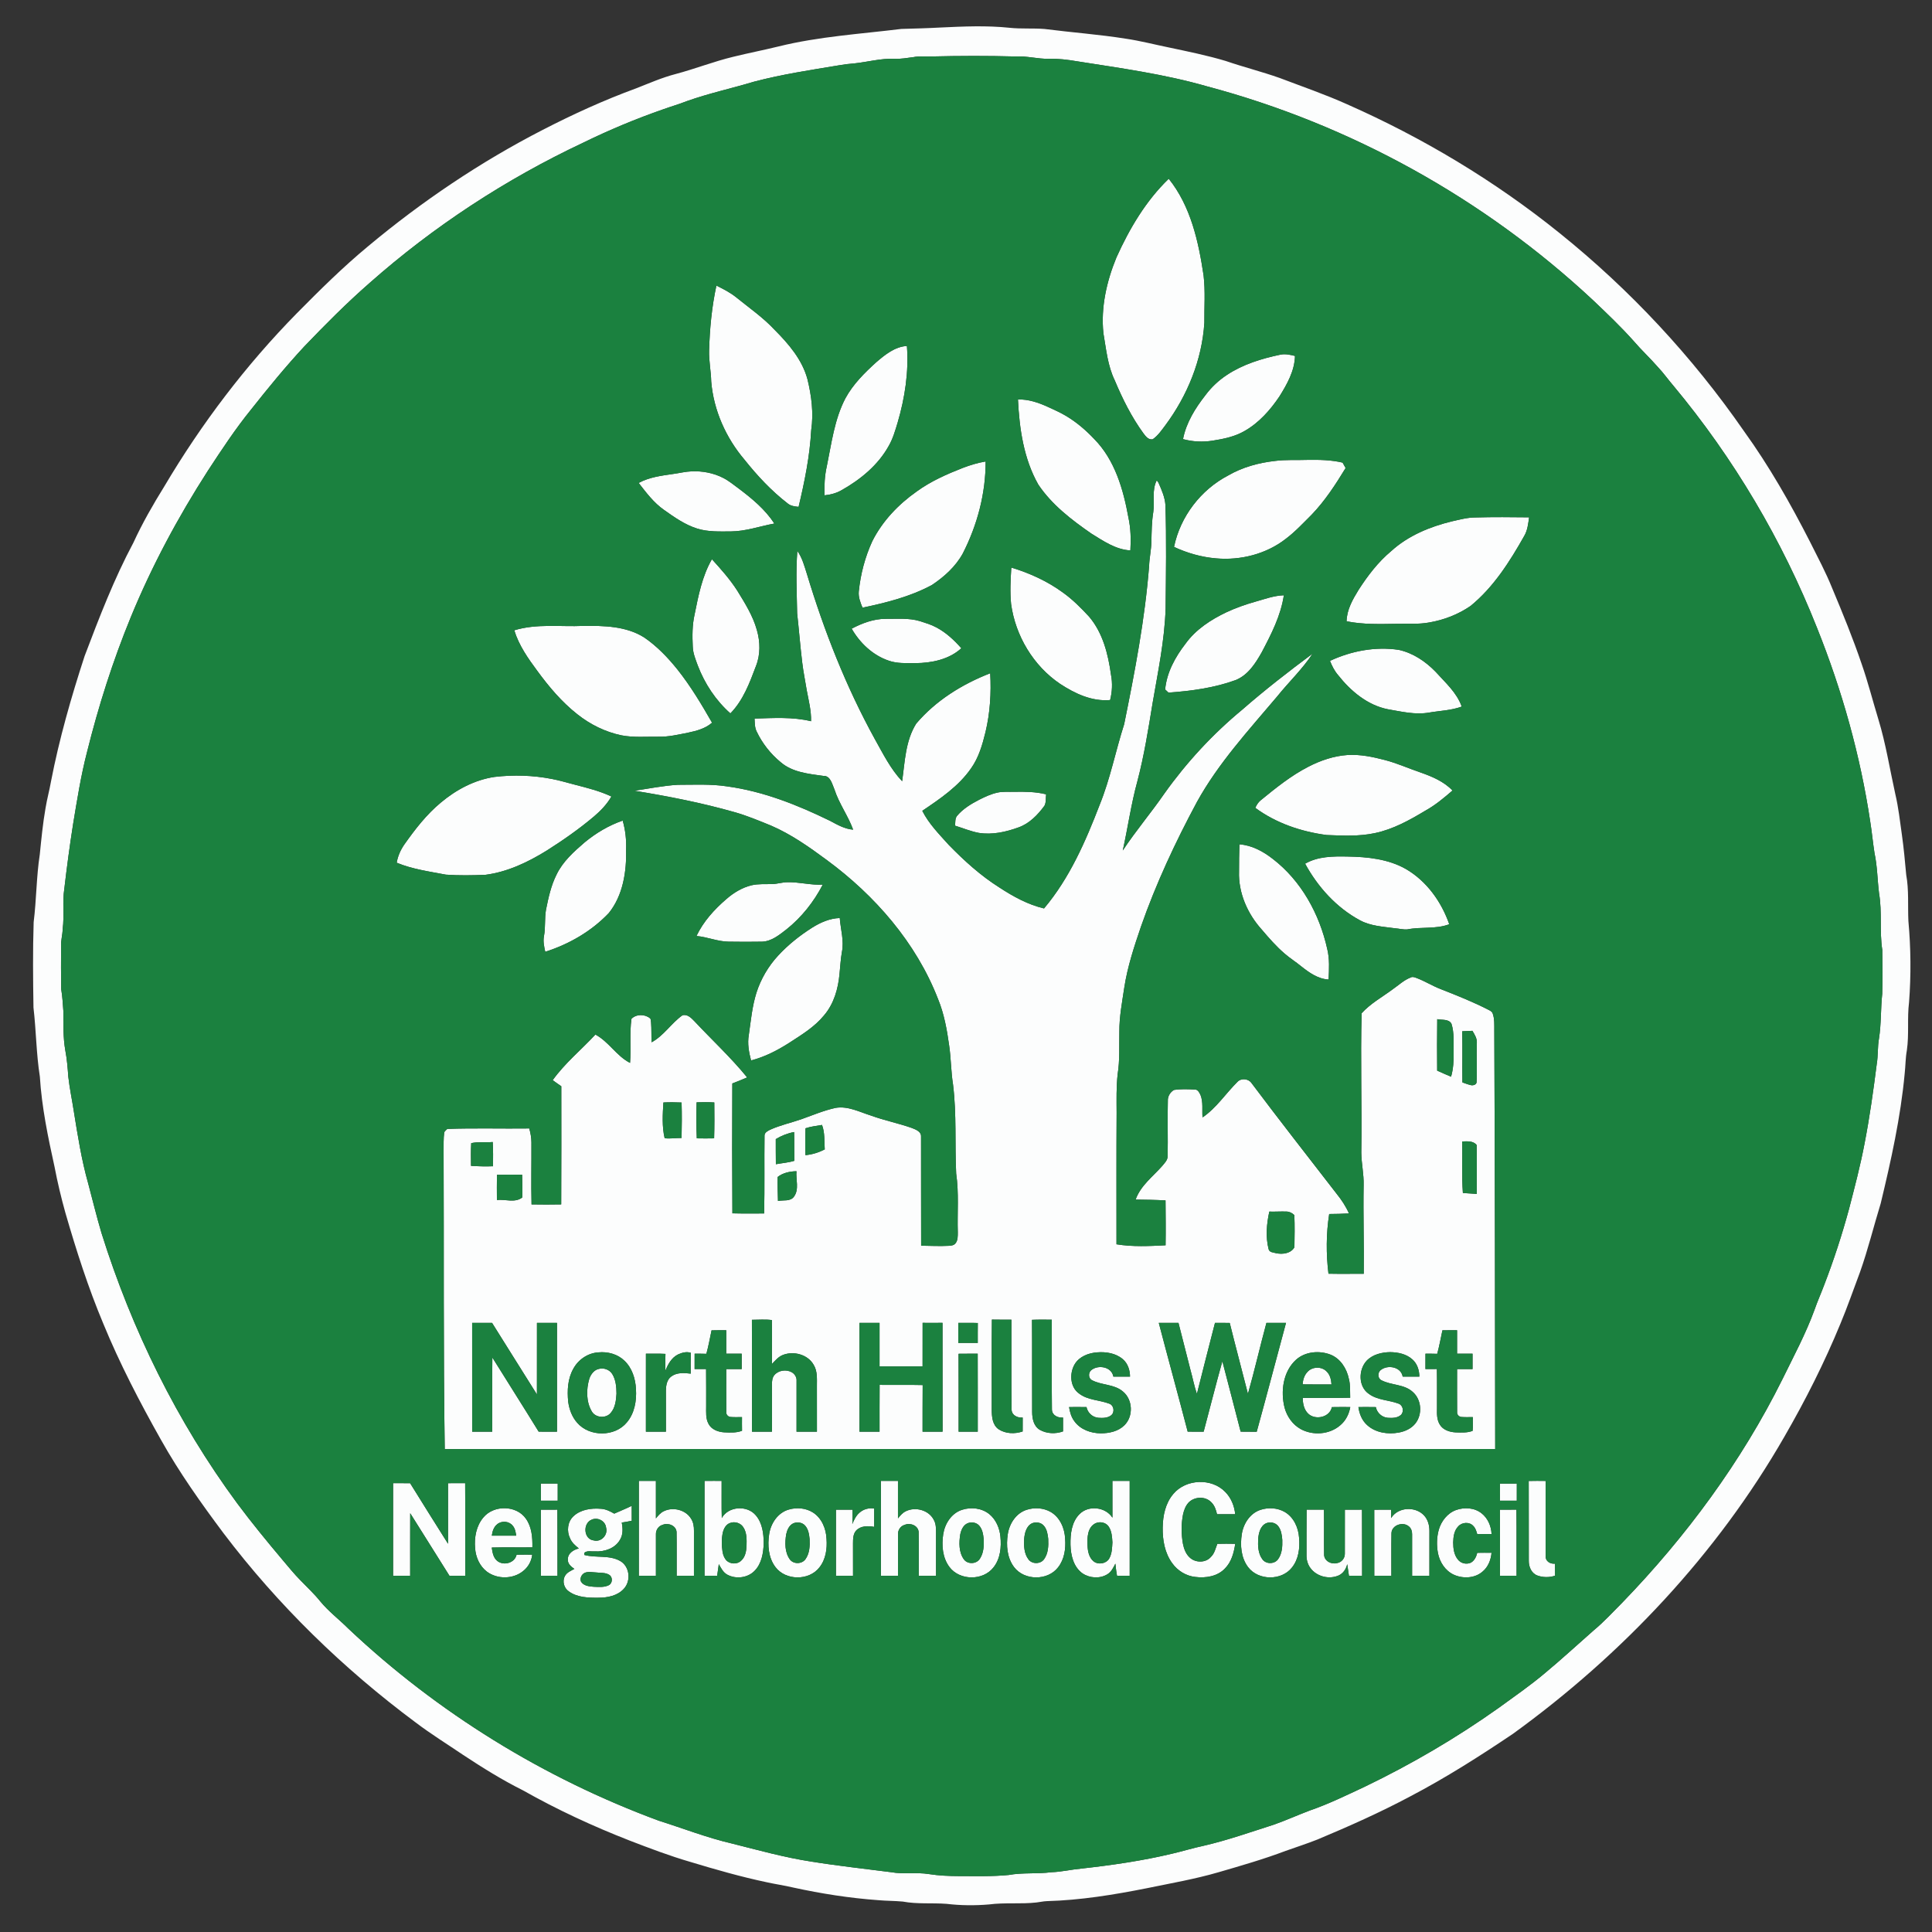 <?xml version="1.0" encoding="UTF-8" ?>
<!DOCTYPE svg PUBLIC "-//W3C//DTD SVG 1.1//EN" "http://www.w3.org/Graphics/SVG/1.1/DTD/svg11.dtd">
<svg width="1676pt" height="1676pt" viewBox="0 0 1676 1676" version="1.1" xmlns="http://www.w3.org/2000/svg">
<rect x="0" y="0" width="1676" height="1676" fill="#333333" stroke="none"/>
<g id="#fcfdfdff">
<path fill="#fcfdfd" opacity="1.00" d=" M 815.63 23.88 C 835.70 22.94 855.87 22.01 875.90 24.11 C 885.93 25.18 896.04 24.35 906.08 25.13 C 929.62 28.16 953.34 29.85 976.79 33.59 C 989.36 35.45 1001.67 38.67 1014.11 41.20 C 1030.57 44.70 1047.11 48.03 1063.25 52.87 C 1078.75 58.18 1094.67 62.18 1110.12 67.64 C 1129.67 75.09 1149.49 81.88 1168.59 90.46 C 1234.46 119.58 1296.77 156.94 1352.87 202.16 C 1414.09 251.37 1468.16 309.45 1512.89 374.02 C 1534.71 404.27 1553.21 436.78 1570.15 469.97 C 1576.81 483.33 1583.92 496.51 1589.47 510.40 C 1598.54 532.03 1607.43 553.76 1614.98 575.98 C 1620.48 591.74 1624.57 607.94 1629.45 623.89 C 1635.95 645.16 1639.37 667.17 1644.17 688.84 C 1646.92 700.45 1648.20 712.32 1649.88 724.11 C 1651.50 735.66 1652.59 747.28 1653.63 758.90 C 1656.05 772.11 1654.91 785.57 1655.52 798.91 C 1657.66 822.32 1657.88 845.95 1656.10 869.41 C 1654.35 883.27 1656.23 897.32 1654.19 911.16 C 1652.98 917.76 1653.06 924.50 1652.32 931.15 C 1648.80 969.29 1640.45 1006.76 1631.51 1043.93 C 1625.42 1063.72 1620.53 1083.89 1613.59 1103.42 C 1607.92 1118.43 1602.72 1133.63 1596.51 1148.43 C 1582.67 1182.08 1566.25 1214.62 1548.06 1246.11 C 1489.57 1348.07 1407.28 1435.50 1312.23 1504.25 C 1283.47 1523.58 1254.19 1542.24 1223.45 1558.32 C 1197.30 1572.27 1170.20 1584.33 1142.87 1595.77 C 1133.82 1599.35 1124.55 1602.35 1115.38 1605.60 C 1096.25 1612.84 1076.56 1618.50 1056.92 1624.20 C 1036.60 1630.12 1015.73 1633.71 995.02 1637.99 C 966.32 1643.69 937.29 1648.44 907.99 1649.23 C 904.99 1649.34 902.08 1650.08 899.12 1650.39 C 885.46 1651.93 871.64 1650.30 858.00 1652.09 C 845.73 1653.13 833.34 1653.03 821.11 1651.57 C 808.48 1650.62 795.68 1651.96 783.17 1649.60 C 776.11 1648.94 768.99 1649.03 761.93 1648.39 C 737.07 1646.61 712.40 1642.72 688.07 1637.42 C 680.47 1635.61 672.74 1634.53 665.13 1632.84 C 642.72 1628.12 620.69 1621.79 598.77 1615.17 C 580.89 1609.98 563.47 1603.33 546.11 1596.65 C 514.40 1584.26 483.42 1569.95 453.79 1553.18 C 435.67 1544.14 418.47 1533.42 401.59 1522.26 C 387.89 1512.98 373.78 1504.26 360.59 1494.24 C 297.79 1447.55 241.14 1392.42 193.87 1330.00 C 174.46 1304.05 155.66 1277.55 139.77 1249.25 C 121.29 1216.44 103.85 1182.95 89.54 1148.09 C 76.46 1116.92 66.16 1084.66 56.76 1052.22 C 53.06 1039.01 49.88 1025.66 47.31 1012.19 C 41.63 986.38 36.20 960.38 34.57 933.94 C 31.44 914.12 31.38 893.99 29.04 874.09 C 28.64 849.37 28.40 824.63 29.20 799.91 C 31.65 780.40 31.52 760.64 34.52 741.18 C 35.88 727.81 37.15 714.40 39.48 701.15 C 40.74 693.32 42.89 685.68 44.24 677.88 C 51.39 640.99 61.75 604.80 73.41 569.10 C 86.07 535.70 98.91 502.25 115.76 470.69 C 123.52 453.78 132.82 437.62 142.62 421.81 C 174.82 367.43 213.31 316.72 257.63 271.64 C 277.39 251.65 297.38 231.83 319.04 213.87 C 365.80 174.78 416.64 140.51 470.86 112.63 C 497.15 99.10 524.12 86.78 551.90 76.62 C 563.21 72.19 574.38 67.26 586.18 64.20 C 602.98 59.74 619.21 53.32 636.13 49.25 C 649.19 46.02 662.40 43.49 675.46 40.27 C 710.35 31.65 746.34 29.48 781.89 25.10 C 793.14 24.77 804.39 24.50 815.63 23.88 M 792.42 49.55 C 786.98 50.25 781.55 51.27 776.04 51.00 C 764.21 50.50 752.70 53.79 741.01 55.02 C 736.58 55.33 732.17 55.88 727.81 56.66 C 703.09 60.77 678.25 64.47 654.00 70.89 C 634.64 76.71 614.82 80.98 595.75 87.76 C 589.16 90.38 582.33 92.31 575.66 94.71 C 551.79 103.01 528.43 112.74 505.74 123.87 C 438.70 155.43 376.09 196.43 320.58 245.51 C 300.67 262.91 282.04 281.69 263.76 300.77 C 247.68 318.12 232.69 336.44 218.02 354.99 C 204.26 371.90 192.26 390.16 180.32 408.39 C 154.39 448.68 131.66 491.10 113.44 535.44 C 97.87 573.39 85.40 612.58 75.51 652.37 C 70.18 672.92 66.88 693.92 63.42 714.84 C 60.48 733.46 58.00 752.16 55.81 770.88 C 53.97 782.48 55.94 794.31 54.36 805.94 C 54.32 811.01 52.67 815.92 52.99 821.00 C 52.90 833.32 52.91 845.64 53.07 857.96 C 54.17 864.23 54.46 870.60 54.96 876.95 C 55.01 888.39 54.67 899.90 56.66 911.22 C 58.09 918.74 58.71 926.39 59.25 934.02 C 60.37 944.08 62.49 953.98 64.02 963.98 C 67.42 985.01 70.69 1006.13 76.51 1026.66 C 80.37 1041.08 83.85 1055.61 88.13 1069.92 C 114.39 1153.63 153.65 1233.47 205.78 1304.14 C 218.23 1320.88 231.48 1337.01 244.91 1352.98 C 250.13 1359.11 255.16 1365.41 260.84 1371.13 C 266.58 1377.07 272.66 1382.71 277.83 1389.17 C 285.05 1397.93 294.16 1404.81 302.17 1412.80 C 379.49 1485.74 471.80 1542.64 571.49 1579.44 C 592.57 1586.08 613.23 1594.20 634.80 1599.21 C 657.72 1604.97 680.54 1611.37 703.95 1614.94 C 726.91 1618.64 750.04 1621.13 773.09 1624.12 C 783.93 1626.08 795.03 1623.99 805.89 1625.76 C 814.51 1627.13 823.23 1627.47 831.95 1627.50 C 846.29 1627.48 860.67 1627.94 874.96 1626.55 C 887.20 1624.30 899.72 1625.78 912.01 1624.15 C 920.77 1623.87 929.34 1621.78 938.05 1620.99 C 964.57 1618.03 991.07 1614.22 1017.05 1608.00 C 1026.05 1605.91 1034.88 1603.15 1043.92 1601.25 C 1064.71 1596.46 1084.84 1589.33 1105.14 1582.85 C 1115.54 1579.18 1125.59 1574.63 1135.90 1570.72 C 1152.44 1565.04 1168.19 1557.32 1184.01 1549.92 C 1224.48 1530.42 1263.39 1507.65 1300.02 1481.64 C 1313.42 1471.87 1327.12 1462.45 1339.82 1451.75 C 1354.38 1439.69 1368.26 1426.85 1382.45 1414.38 C 1391.36 1407.02 1399.16 1398.46 1407.30 1390.29 C 1462.78 1332.95 1510.75 1267.92 1546.30 1196.37 C 1556.01 1176.52 1566.53 1156.98 1574.11 1136.17 C 1576.62 1128.87 1579.83 1121.84 1582.51 1114.61 C 1590.78 1093.16 1597.91 1071.27 1603.94 1049.08 C 1608.86 1030.14 1613.85 1011.19 1617.50 991.95 C 1621.93 969.10 1625.14 946.03 1628.08 922.94 C 1629.31 915.65 1628.70 908.21 1630.01 900.92 C 1632.04 888.06 1631.42 875.00 1632.83 862.07 C 1633.12 849.39 1633.04 836.69 1632.87 824.01 C 1630.34 807.80 1632.87 791.24 1630.08 775.06 C 1628.62 763.39 1628.60 751.56 1626.12 740.02 C 1624.70 731.07 1623.91 722.03 1622.47 713.09 C 1613.86 655.37 1597.96 598.83 1576.27 544.69 C 1546.15 468.66 1503.99 397.41 1451.63 334.58 C 1447.09 329.33 1443.12 323.60 1438.34 318.57 C 1431.55 310.76 1423.93 303.72 1417.20 295.85 C 1406.05 283.34 1393.89 271.78 1381.75 260.25 C 1287.56 172.36 1171.54 108.01 1047.03 74.90 C 1010.10 64.26 971.94 59.11 934.06 53.13 C 926.11 51.78 918.05 50.78 909.97 51.01 C 900.21 51.25 890.69 48.39 880.93 49.00 C 856.65 48.34 832.35 48.41 808.07 48.99 C 802.86 49.19 797.57 48.51 792.42 49.55 Z" />
<path fill="#fcfdfd" opacity="1.00" d=" M 968.51 223.35 C 979.77 198.38 994.02 174.21 1013.88 155.07 C 1032.95 178.83 1039.71 209.49 1044.10 238.94 C 1045.71 252.57 1044.64 266.29 1044.77 279.97 C 1042.76 312.18 1030.05 343.23 1010.88 369.00 C 1007.62 373.33 1004.47 377.97 999.95 381.08 C 996.34 381.81 993.86 378.52 991.98 376.00 C 981.69 361.88 973.83 346.14 967.09 330.07 C 960.86 317.26 959.60 302.96 957.21 289.13 C 954.85 266.66 959.99 244.06 968.51 223.35 Z" />
<path fill="#fcfdfd" opacity="1.00" d=" M 615.15 303.97 C 615.67 285.11 617.47 266.22 621.47 247.76 C 627.33 250.63 633.20 253.62 638.34 257.69 C 649.71 266.93 661.88 275.31 671.92 286.07 C 684.08 298.27 695.91 311.98 700.46 328.98 C 704.01 343.38 705.88 358.40 703.72 373.17 C 702.50 395.68 697.99 417.82 692.78 439.70 C 689.52 439.36 686.01 438.97 683.39 436.81 C 669.21 425.88 656.93 412.69 645.80 398.72 C 629.69 379.74 619.08 355.94 616.98 331.05 C 616.80 322.00 614.87 313.05 615.15 303.97 Z" />
<path fill="#fcfdfd" opacity="1.00" d=" M 760.15 314.23 C 767.78 307.69 776.26 300.76 786.74 300.11 C 788.44 322.50 785.02 345.02 778.72 366.49 C 776.60 373.47 774.60 380.59 770.90 386.94 C 761.65 403.56 746.44 416.02 730.06 425.24 C 725.54 427.85 720.39 429.18 715.23 429.70 C 715.00 421.23 715.35 412.69 717.26 404.42 C 721.37 384.50 723.85 363.74 733.42 345.48 C 740.03 333.32 749.98 323.44 760.15 314.23 Z" />
<path fill="#fcfdfd" opacity="1.00" d=" M 1110.55 307.70 C 1114.84 306.75 1119.22 307.76 1123.40 308.78 C 1123.07 321.69 1116.54 333.27 1109.88 343.94 C 1101.93 355.72 1092.19 366.75 1079.71 373.85 C 1071.22 378.80 1061.44 380.78 1051.85 382.29 C 1043.33 383.64 1034.58 383.22 1026.26 380.93 C 1029.01 366.68 1036.91 354.08 1045.72 342.80 C 1050.85 335.92 1057.17 329.96 1064.35 325.25 C 1078.22 316.05 1094.39 311.09 1110.55 307.70 Z" />
<path fill="#fcfdfd" opacity="1.00" d=" M 883.08 346.53 C 892.11 346.27 900.81 349.24 908.93 352.93 C 914.38 355.46 919.91 357.85 925.05 360.97 C 934.02 366.34 942.02 373.22 949.19 380.81 C 967.11 398.93 974.47 424.49 978.89 448.93 C 980.94 458.30 981.16 467.93 980.60 477.48 C 967.93 476.80 957.20 469.33 946.76 462.89 C 929.57 450.98 912.49 437.91 900.72 420.35 C 888.04 397.97 884.30 371.86 883.08 346.53 Z" />
<path fill="#fcfdfd" opacity="1.00" d=" M 1105.91 399.88 C 1115.21 398.62 1124.61 399.29 1133.97 398.95 C 1144.24 398.78 1154.64 398.94 1164.69 401.31 C 1165.54 402.88 1166.42 404.45 1167.31 406.02 C 1158.60 420.29 1149.43 434.45 1137.79 446.54 C 1130.55 453.71 1123.62 461.25 1115.46 467.40 C 1098.49 480.65 1076.20 486.29 1054.90 484.38 C 1042.28 483.32 1029.92 479.79 1018.47 474.45 C 1023.86 448.13 1041.72 424.80 1065.53 412.42 C 1077.85 405.29 1091.83 401.45 1105.91 399.88 Z" />
<path fill="#fcfdfd" opacity="1.00" d=" M 835.07 405.96 C 841.53 403.49 848.19 401.47 855.02 400.32 C 855.14 428.03 847.79 455.49 835.24 480.10 C 829.02 491.47 819.10 500.37 808.44 507.48 C 789.72 517.57 768.91 522.84 748.22 527.14 C 746.39 522.66 744.48 517.95 745.00 513.01 C 746.52 498.04 750.41 483.29 756.66 469.60 C 765.44 452.07 779.37 437.50 795.32 426.29 C 807.43 417.48 821.20 411.41 835.07 405.96 Z" />
<path fill="#fcfdfd" opacity="1.00" d=" M 584.14 411.13 C 589.42 410.43 594.62 409.07 599.97 408.90 C 609.38 408.48 618.97 410.28 627.38 414.60 C 632.29 417.08 636.51 420.67 640.94 423.89 C 652.46 432.55 663.79 441.97 671.75 454.16 C 659.18 456.48 646.92 460.93 634.02 461.01 C 624.27 461.03 614.27 461.50 604.85 458.55 C 594.15 455.21 584.91 448.65 575.87 442.24 C 567.06 436.07 560.59 427.33 554.04 418.95 C 563.28 413.90 573.89 412.63 584.14 411.13 Z" />
<path fill="#fcfdfd" opacity="1.00" d=" M 1003.44 416.77 C 1004.15 417.42 1004.71 418.18 1005.11 419.07 C 1007.76 425.11 1010.50 431.30 1011.00 437.96 C 1011.96 467.97 1011.45 497.99 1011.16 528.00 C 1010.26 555.61 1004.54 582.72 999.88 609.86 C 996.15 632.59 992.56 655.39 986.68 677.69 C 981.25 697.45 978.42 717.79 974.01 737.79 C 985.28 720.72 998.56 705.11 1010.17 688.29 C 1029.38 661.28 1052.08 636.78 1077.62 615.65 C 1097.23 598.51 1117.84 582.54 1138.72 566.98 C 1129.82 580.52 1117.94 591.68 1107.85 604.28 C 1083.14 633.54 1056.90 662.05 1038.29 695.79 C 1019.59 730.61 1002.79 766.56 989.75 803.91 C 983.85 821.23 978.05 838.71 975.29 856.86 C 973.42 869.50 970.95 882.14 971.03 894.98 C 970.76 907.28 971.53 919.69 969.55 931.89 C 968.35 942.89 968.61 953.97 968.66 965.02 C 968.41 1003.14 968.58 1041.27 968.55 1079.41 C 982.62 1081.73 996.95 1080.99 1011.13 1080.28 C 1011.34 1067.30 1011.19 1054.32 1011.09 1041.34 C 1002.45 1040.87 993.80 1040.73 985.15 1040.63 C 989.42 1028.55 1000.07 1020.72 1008.25 1011.43 C 1010.24 1008.97 1012.89 1006.48 1012.92 1003.09 C 1013.26 987.06 1012.68 971.02 1013.10 954.99 C 1012.87 951.17 1015.16 947.40 1018.38 945.53 C 1024.24 944.61 1030.24 944.87 1036.15 945.15 C 1038.96 944.83 1040.36 947.74 1041.42 949.85 C 1043.91 956.05 1042.64 962.87 1043.19 969.36 C 1055.25 961.16 1063.24 948.65 1073.48 938.52 C 1076.67 935.08 1082.92 935.66 1085.60 939.45 C 1109.83 971.76 1134.75 1003.54 1159.45 1035.49 C 1163.70 1040.75 1167.48 1046.45 1170.23 1052.65 C 1164.51 1052.97 1158.79 1053.13 1153.07 1053.15 C 1150.40 1070.26 1150.34 1087.75 1152.44 1104.93 C 1162.64 1105.14 1172.84 1104.97 1183.04 1104.99 C 1183.35 1079.34 1182.49 1053.69 1182.94 1028.04 C 1183.21 1018.63 1181.02 1009.37 1180.92 999.99 C 1181.52 959.66 1180.12 919.32 1181.20 879.00 C 1188.86 870.54 1198.99 865.02 1208.06 858.28 C 1213.26 854.69 1217.95 850.11 1223.97 847.89 C 1225.53 847.05 1227.17 847.82 1228.71 848.35 C 1235.97 851.04 1242.54 855.25 1249.77 858.03 C 1264.02 863.62 1278.28 869.29 1291.89 876.33 C 1293.06 876.96 1294.35 877.69 1294.84 879.05 C 1296.63 883.82 1296.26 888.99 1296.30 893.99 C 1296.84 1014.99 1296.93 1135.99 1297.08 1257.00 C 993.32 1257.03 689.56 1256.94 385.81 1257.04 C 384.53 1171.01 385.19 1084.97 384.82 998.94 C 384.89 993.36 384.63 987.75 385.38 982.22 C 386.04 981.08 387.10 980.25 388.00 979.33 C 411.71 978.50 435.43 979.22 459.14 978.93 C 460.21 982.86 461.01 986.89 461.00 990.99 C 461.10 1008.93 460.69 1026.88 461.11 1044.82 C 469.69 1044.99 478.26 1044.96 486.84 1044.81 C 487.05 1010.64 486.92 976.47 486.92 942.31 C 484.38 940.63 481.94 938.81 479.46 937.04 C 490.03 922.27 504.23 910.71 516.52 897.47 C 528.14 903.66 534.80 916.10 546.57 922.06 C 547.55 909.34 546.02 896.48 547.79 883.84 C 551.82 879.62 559.25 879.66 563.70 883.21 C 564.88 884.02 564.52 885.69 564.80 886.93 C 565.25 892.67 564.98 898.44 565.26 904.19 C 575.83 898.45 582.27 887.73 591.92 880.82 C 596.10 879.43 599.64 883.03 602.29 885.78 C 617.55 902.10 634.03 917.31 648.15 934.66 C 643.90 936.50 639.62 938.26 635.29 939.90 C 635.07 977.45 635.13 1015.01 635.35 1052.56 C 644.53 1052.80 653.71 1052.71 662.89 1052.67 C 663.40 1030.11 662.94 1007.55 663.22 984.99 C 663.30 982.37 666.05 981.07 668.07 980.04 C 676.72 976.10 686.06 974.08 695.01 970.98 C 704.91 967.46 714.65 963.32 724.94 961.06 C 735.63 959.28 745.55 964.61 755.45 967.71 C 767.14 971.98 779.40 974.41 791.13 978.55 C 794.41 979.87 799.22 981.60 799.00 985.94 C 799.11 1017.50 798.93 1049.06 799.08 1080.63 C 807.10 1080.72 815.12 1081.16 823.14 1080.73 C 825.12 1080.63 827.37 1080.38 828.75 1078.76 C 831.06 1076.07 830.85 1072.28 830.88 1068.98 C 830.36 1051.99 831.96 1034.89 829.47 1018.01 C 828.26 992.34 829.92 966.54 826.77 940.97 C 824.95 929.67 825.05 918.17 823.37 906.84 C 821.46 893.15 819.00 879.38 813.70 866.54 C 794.71 817.71 759.03 776.80 717.15 746.00 C 701.94 734.75 686.31 723.72 668.86 716.20 C 658.42 711.96 648.01 707.57 637.14 704.51 C 608.67 696.40 579.58 690.73 550.38 685.98 C 562.89 684.11 575.34 681.57 587.98 680.81 C 602.27 680.80 616.64 680.00 630.83 682.19 C 662.08 686.46 691.71 698.22 719.88 711.98 C 726.25 715.37 732.72 719.15 740.09 719.73 C 735.72 707.65 727.85 697.14 723.89 684.86 C 721.86 680.28 720.46 672.65 714.00 673.08 C 701.27 671.27 687.28 669.95 677.17 661.14 C 668.45 653.96 661.30 644.87 656.44 634.67 C 654.64 631.18 654.81 627.16 654.56 623.36 C 670.90 622.90 687.54 621.75 703.59 625.66 C 703.83 616.59 701.51 607.77 699.86 598.92 C 698.60 590.94 696.91 583.02 695.96 574.99 C 694.21 560.69 693.10 546.33 691.52 532.03 C 691.20 513.99 690.31 495.91 691.68 477.89 C 695.95 483.85 697.81 491.09 700.01 497.97 C 714.94 547.44 733.96 595.81 758.90 641.13 C 766.02 653.79 772.52 667.07 782.60 677.72 C 784.98 660.83 785.45 642.69 794.76 627.80 C 811.71 607.74 834.70 593.52 859.00 584.05 C 859.97 601.13 858.90 618.39 854.92 635.06 C 852.24 646.03 849.04 657.17 842.43 666.49 C 831.62 682.11 815.59 692.91 800.08 703.38 C 805.74 714.62 814.70 723.64 823.02 732.92 C 836.42 746.69 850.79 759.71 867.09 769.98 C 879.01 777.77 891.74 784.77 905.69 788.07 C 927.86 761.81 941.74 729.91 953.97 698.13 C 963.16 675.51 967.77 651.42 975.21 628.23 C 984.44 582.87 993.21 537.26 996.84 491.04 C 997.06 483.99 998.70 477.07 998.82 470.02 C 999.04 461.35 999.07 452.63 1000.49 444.05 C 1001.74 434.99 999.08 425.28 1003.44 416.77 M 1246.79 884.12 C 1246.57 899.00 1246.64 913.88 1246.74 928.77 C 1250.70 930.65 1254.77 932.27 1258.79 934.05 C 1260.77 927.21 1261.15 920.04 1260.99 912.96 C 1260.77 904.66 1261.72 896.13 1259.13 888.10 C 1256.75 883.75 1250.87 885.06 1246.79 884.12 M 1268.45 894.63 C 1268.83 909.41 1268.41 924.20 1268.63 938.99 C 1271.09 939.83 1273.53 940.82 1276.10 941.38 C 1277.90 941.74 1280.53 941.07 1280.91 939.01 C 1281.53 927.68 1280.74 916.32 1281.15 904.99 C 1281.46 900.99 1279.31 897.47 1277.30 894.23 C 1274.34 894.37 1271.38 894.46 1268.45 894.63 M 575.50 956.40 C 574.86 966.71 574.20 977.29 576.59 987.42 C 581.43 987.95 586.38 987.15 591.26 987.18 C 591.49 976.93 591.59 966.67 591.27 956.43 C 586.01 956.20 580.75 956.12 575.50 956.40 M 604.30 956.26 C 604.03 966.67 604.00 977.10 604.46 987.51 C 609.47 987.61 614.48 987.62 619.50 987.51 C 619.81 977.14 619.78 966.76 619.65 956.38 C 614.54 956.05 609.41 956.12 604.30 956.26 M 698.74 978.79 C 698.60 986.55 698.41 994.31 698.71 1002.08 C 704.55 1001.58 710.27 999.78 715.46 997.08 C 714.96 989.99 715.68 982.65 713.09 975.88 C 708.28 976.69 703.38 977.22 698.74 978.79 M 672.98 988.16 C 673.07 995.42 672.89 1002.68 673.07 1009.95 C 678.41 1008.97 683.87 1008.60 689.08 1006.99 C 688.90 998.67 689.12 990.35 688.91 982.04 C 683.27 983.07 677.88 985.21 672.98 988.16 M 408.77 991.67 C 408.43 998.22 408.51 1004.80 408.61 1011.37 C 414.96 1011.77 421.34 1011.98 427.70 1011.70 C 427.81 1004.69 427.80 997.68 427.44 990.69 C 421.25 991.29 414.74 990.31 408.77 991.67 M 1268.47 990.21 C 1268.74 1005.11 1267.95 1020.03 1269.04 1034.91 C 1273.06 1035.16 1277.09 1035.50 1281.13 1035.72 C 1280.92 1021.57 1281.34 1007.42 1281.00 993.27 C 1277.94 989.55 1272.76 990.08 1268.47 990.21 M 674.60 1021.01 C 674.41 1027.94 674.75 1034.90 674.89 1041.84 C 679.57 1040.83 685.71 1042.54 688.85 1037.98 C 693.44 1031.58 690.27 1023.27 690.94 1016.03 C 685.22 1016.14 679.18 1017.41 674.60 1021.01 M 431.11 1019.12 C 430.93 1026.40 431.07 1033.69 431.07 1040.98 C 438.35 1040.16 446.65 1043.73 453.04 1038.83 C 453.44 1032.24 452.99 1025.65 452.94 1019.07 C 445.66 1018.98 438.38 1018.99 431.11 1019.12 M 1101.13 1051.06 C 1098.78 1061.67 1097.79 1072.97 1100.51 1083.62 C 1101.16 1086.54 1104.74 1086.48 1107.07 1087.15 C 1112.61 1088.36 1119.91 1087.38 1122.91 1081.97 C 1123.07 1072.69 1123.23 1063.39 1122.84 1054.13 C 1121.07 1052.28 1118.58 1051.05 1116.02 1051.02 C 1111.05 1050.84 1106.09 1051.23 1101.13 1051.06 M 652.28 1144.92 C 652.42 1177.27 652.33 1209.62 652.33 1241.97 C 658.11 1242.01 663.89 1242.02 669.68 1241.96 C 669.62 1228.30 669.69 1214.63 669.64 1200.96 C 669.68 1198.15 669.87 1195.08 671.79 1192.87 C 675.32 1188.68 681.96 1187.78 686.69 1190.34 C 689.41 1191.79 691.28 1194.82 691.01 1197.95 C 690.99 1212.63 691.00 1227.32 691.00 1242.00 C 696.89 1241.98 702.79 1242.03 708.68 1241.96 C 708.62 1228.64 708.67 1215.31 708.66 1201.99 C 708.67 1195.99 709.15 1189.51 705.95 1184.15 C 700.91 1175.06 688.68 1171.75 679.27 1175.37 C 675.29 1176.86 672.57 1180.22 669.72 1183.18 C 669.53 1170.50 669.78 1157.82 669.60 1145.15 C 664.04 1144.37 658.01 1144.92 652.28 1144.92 M 860.34 1222.99 C 860.36 1228.99 860.90 1236.11 866.29 1239.87 C 872.36 1243.86 880.40 1244.09 887.15 1241.77 C 887.22 1237.76 887.19 1233.75 887.18 1229.75 C 882.77 1230.09 877.72 1227.87 877.55 1222.87 C 877.21 1196.86 877.50 1170.82 877.40 1144.81 C 871.75 1144.78 866.11 1144.88 860.46 1144.74 C 860.18 1170.82 860.43 1196.91 860.34 1222.99 M 895.27 1144.94 C 895.47 1171.62 895.23 1198.31 895.39 1224.99 C 895.43 1230.64 896.70 1237.19 901.96 1240.33 C 908.01 1243.80 915.68 1244.08 922.18 1241.73 C 922.19 1237.73 922.20 1233.74 922.18 1229.75 C 917.76 1230.09 912.70 1227.86 912.54 1222.84 C 912.22 1196.84 912.50 1170.81 912.40 1144.81 C 906.69 1144.87 900.97 1144.65 895.27 1144.94 M 831.34 1147.58 C 831.33 1153.37 831.36 1159.16 831.32 1164.96 C 836.94 1165.03 842.56 1164.99 848.19 1165.00 C 848.21 1159.23 848.14 1153.46 848.24 1147.70 C 842.61 1147.45 836.97 1147.67 831.34 1147.58 M 409.59 1147.59 C 409.60 1179.06 409.59 1210.53 409.60 1241.99 C 415.40 1242.00 421.20 1242.00 427.00 1242.00 C 427.08 1220.55 426.84 1199.10 427.12 1177.66 C 440.47 1199.11 454.05 1220.42 467.29 1241.94 C 472.59 1242.06 477.89 1241.97 483.19 1242.00 C 483.20 1210.53 483.19 1179.06 483.19 1147.60 C 477.40 1147.59 471.60 1147.59 465.81 1147.60 C 465.79 1168.29 465.84 1188.98 465.78 1209.68 C 452.72 1189.03 439.88 1168.25 426.85 1147.59 C 421.10 1147.59 415.34 1147.60 409.59 1147.59 M 745.59 1147.59 C 745.60 1179.06 745.59 1210.53 745.60 1242.00 C 751.39 1242.00 757.20 1242.00 763.00 1242.00 C 763.04 1228.45 762.92 1214.91 763.06 1201.37 C 775.51 1201.53 787.96 1201.21 800.41 1201.53 C 800.24 1215.00 800.41 1228.49 800.32 1241.97 C 806.11 1242.01 811.89 1242.02 817.68 1241.96 C 817.59 1210.49 817.72 1179.02 817.62 1147.55 C 811.86 1147.62 806.11 1147.60 800.36 1147.56 C 800.31 1160.15 800.37 1172.74 800.33 1185.33 C 787.89 1185.35 775.45 1185.34 763.00 1185.34 C 762.99 1172.76 763.01 1160.18 763.00 1147.60 C 757.19 1147.58 751.39 1147.60 745.59 1147.59 M 1005.24 1147.59 C 1013.47 1179.07 1022.11 1210.44 1030.31 1241.92 C 1034.92 1242.06 1039.53 1241.97 1044.15 1242.00 C 1049.61 1221.63 1054.69 1201.16 1060.39 1180.86 C 1065.64 1201.23 1071.08 1221.56 1076.26 1241.95 C 1080.90 1242.06 1085.55 1241.93 1090.19 1242.05 C 1098.86 1210.62 1107.10 1179.07 1115.61 1147.59 C 1109.94 1147.59 1104.28 1147.61 1098.62 1147.57 C 1093.07 1168.04 1088.37 1188.77 1082.58 1209.16 C 1077.37 1188.64 1071.87 1168.20 1066.80 1147.66 C 1062.53 1147.54 1058.26 1147.59 1053.99 1147.61 C 1048.75 1168.13 1043.42 1188.64 1038.31 1209.20 C 1035.94 1202.41 1034.67 1195.28 1032.71 1188.37 C 1029.29 1174.76 1025.72 1161.19 1022.32 1147.58 C 1016.62 1147.60 1010.93 1147.59 1005.24 1147.59 M 617.27 1154.08 C 615.84 1160.88 614.61 1167.73 612.77 1174.43 C 609.37 1174.30 605.97 1174.33 602.58 1174.34 C 602.59 1178.76 602.62 1183.19 602.56 1187.62 C 605.88 1187.67 609.20 1187.66 612.53 1187.63 C 612.68 1198.42 612.55 1209.21 612.60 1220.01 C 612.61 1225.09 612.08 1230.53 614.64 1235.17 C 617.12 1240.04 622.77 1242.14 627.93 1242.53 C 633.20 1242.74 638.68 1243.14 643.70 1241.18 C 643.62 1237.22 643.65 1233.27 643.67 1229.33 C 640.47 1229.29 637.27 1229.50 634.09 1229.23 C 631.88 1229.25 629.86 1227.31 630.04 1225.07 C 629.94 1212.60 630.03 1200.13 630.00 1187.66 C 634.47 1187.65 638.95 1187.65 643.42 1187.66 C 643.39 1183.21 643.39 1178.77 643.42 1174.34 C 638.95 1174.34 634.47 1174.34 630.00 1174.34 C 629.99 1167.56 630.00 1160.78 630.00 1154.00 C 625.75 1154.01 621.51 1153.93 617.27 1154.08 M 1251.30 1154.05 C 1249.83 1160.85 1248.61 1167.71 1246.78 1174.43 C 1243.38 1174.30 1239.97 1174.33 1236.58 1174.34 C 1236.59 1178.77 1236.61 1183.20 1236.56 1187.63 C 1239.87 1187.66 1243.18 1187.67 1246.50 1187.61 C 1246.71 1199.07 1246.54 1210.55 1246.59 1222.02 C 1246.47 1226.68 1246.46 1231.67 1249.00 1235.79 C 1251.82 1240.57 1257.66 1242.36 1262.92 1242.60 C 1267.78 1242.69 1272.85 1243.08 1277.49 1241.26 C 1277.91 1237.30 1277.52 1233.30 1277.67 1229.33 C 1274.46 1229.29 1271.26 1229.50 1268.07 1229.23 C 1265.89 1229.23 1263.88 1227.35 1264.04 1225.14 C 1263.93 1212.65 1264.03 1200.15 1264.01 1187.66 C 1268.47 1187.65 1272.94 1187.65 1277.42 1187.66 C 1277.39 1183.21 1277.39 1178.77 1277.42 1174.34 C 1272.94 1174.34 1268.47 1174.34 1264.00 1174.34 C 1263.99 1167.56 1264.00 1160.78 1264.00 1154.00 C 1259.76 1154.00 1255.53 1153.95 1251.30 1154.05 M 519.14 1173.17 C 509.96 1173.73 501.59 1179.45 497.29 1187.50 C 492.43 1196.13 491.97 1206.36 492.90 1216.00 C 493.82 1222.60 496.20 1229.20 500.70 1234.23 C 511.38 1246.62 533.38 1246.61 543.81 1233.90 C 550.50 1225.99 552.36 1215.08 551.69 1205.01 C 551.27 1195.99 548.32 1186.63 541.60 1180.32 C 535.71 1174.64 527.15 1172.38 519.14 1173.17 M 588.12 1175.01 C 582.47 1177.85 579.35 1183.67 577.13 1189.32 C 577.27 1184.37 577.08 1179.43 577.29 1174.49 C 571.64 1174.15 565.98 1174.43 560.33 1174.33 C 560.35 1196.88 560.36 1219.42 560.32 1241.97 C 566.11 1242.01 571.89 1242.02 577.68 1241.97 C 577.64 1229.99 577.65 1218.02 577.66 1206.05 C 577.76 1201.80 578.55 1196.96 582.15 1194.21 C 586.98 1190.49 593.48 1190.89 599.20 1191.62 C 599.23 1185.60 599.08 1179.57 599.29 1173.56 C 595.61 1172.28 591.54 1173.43 588.12 1175.01 M 932.29 1183.45 C 927.68 1191.25 928.13 1203.14 935.94 1208.77 C 943.50 1214.74 953.68 1214.39 962.35 1217.70 C 966.36 1219.16 967.21 1225.10 963.95 1227.75 C 960.84 1230.18 956.64 1230.18 952.91 1229.93 C 947.85 1229.55 943.49 1225.61 942.54 1220.63 C 937.49 1220.55 932.45 1220.59 927.42 1220.61 C 928.10 1224.97 929.32 1229.40 932.06 1232.96 C 937.24 1240.16 946.41 1243.39 955.02 1243.40 C 962.28 1243.37 970.11 1241.71 975.42 1236.41 C 983.36 1228.65 982.74 1214.08 974.08 1207.09 C 966.63 1200.71 955.94 1201.76 947.52 1197.43 C 944.08 1195.88 943.91 1190.91 946.64 1188.62 C 952.64 1183.63 964.36 1185.60 965.84 1194.19 C 970.65 1194.19 975.46 1194.19 980.28 1194.19 C 980.27 1188.62 978.39 1182.78 974.04 1179.09 C 968.01 1173.91 959.61 1172.56 951.92 1173.15 C 944.39 1173.66 936.32 1176.70 932.29 1183.45 M 1124.47 1179.42 C 1113.00 1189.70 1110.74 1207.08 1114.43 1221.40 C 1116.53 1228.92 1121.38 1235.84 1128.29 1239.68 C 1138.96 1245.53 1153.26 1244.52 1162.57 1236.49 C 1167.40 1232.53 1170.30 1226.70 1171.36 1220.61 C 1166.03 1220.60 1160.71 1220.53 1155.39 1220.66 C 1153.60 1229.61 1140.89 1232.31 1134.73 1226.23 C 1131.17 1222.73 1130.14 1217.47 1130.12 1212.67 C 1143.84 1212.54 1157.56 1212.86 1171.28 1212.51 C 1171.10 1207.01 1171.54 1201.44 1170.11 1196.07 C 1168.29 1187.17 1162.77 1178.45 1154.04 1175.07 C 1144.37 1171.41 1132.43 1172.44 1124.47 1179.42 M 1185.54 1180.44 C 1178.31 1188.26 1178.21 1203.01 1187.57 1209.24 C 1195.08 1214.73 1204.86 1214.47 1213.29 1217.67 C 1217.13 1219.05 1218.17 1224.51 1215.37 1227.37 C 1212.32 1230.18 1207.82 1230.18 1203.93 1229.94 C 1198.88 1229.56 1194.49 1225.63 1193.56 1220.65 C 1188.51 1220.54 1183.46 1220.60 1178.42 1220.61 C 1179.18 1226.40 1181.46 1232.16 1185.87 1236.15 C 1193.20 1242.91 1203.99 1244.51 1213.52 1242.72 C 1218.96 1241.73 1224.34 1239.24 1227.84 1234.84 C 1234.12 1226.94 1233.24 1214.15 1225.54 1207.49 C 1218.13 1200.68 1207.11 1201.84 1198.54 1197.44 C 1195.09 1195.90 1194.90 1190.93 1197.63 1188.62 C 1203.62 1183.63 1215.36 1185.59 1216.83 1194.19 C 1221.64 1194.19 1226.46 1194.19 1231.28 1194.19 C 1231.27 1188.62 1229.39 1182.79 1225.05 1179.11 C 1219.86 1174.54 1212.75 1173.08 1206.03 1172.97 C 1198.66 1173.08 1190.79 1174.93 1185.54 1180.44 M 831.54 1174.39 C 831.66 1196.92 831.56 1219.46 831.60 1242.00 C 837.12 1242.00 842.66 1242.00 848.19 1242.00 C 848.16 1219.43 848.25 1196.87 848.15 1174.32 C 842.61 1174.39 837.07 1174.27 831.54 1174.39 Z" />
<path fill="#fcfdfd" opacity="1.00" d=" M 1259.49 452.27 C 1266.25 450.76 1273.04 448.88 1280.03 448.89 C 1295.51 448.44 1311.00 448.62 1326.49 448.78 C 1325.71 454.33 1325.13 460.13 1322.20 465.05 C 1309.65 487.25 1295.66 509.39 1275.67 525.68 C 1265.02 532.99 1252.68 537.80 1239.96 539.97 C 1230.73 541.71 1221.32 540.92 1212.00 541.15 C 1197.36 541.35 1182.57 541.90 1168.14 538.95 C 1168.35 528.89 1173.50 519.93 1178.62 511.60 C 1186.58 499.28 1195.59 487.44 1206.92 478.02 C 1221.59 464.67 1240.42 456.91 1259.49 452.27 Z" />
<path fill="#fcfdfd" opacity="1.00" d=" M 602.54 533.12 C 605.86 516.69 609.10 499.81 617.58 485.12 C 625.45 493.77 633.28 502.56 639.61 512.44 C 646.25 523.27 653.17 534.20 656.58 546.57 C 659.53 556.74 659.76 567.92 655.77 577.85 C 650.32 592.38 644.68 607.58 633.60 618.86 C 620.93 607.64 611.38 593.16 605.34 577.39 C 603.40 572.05 601.13 566.68 600.96 560.91 C 600.51 551.64 600.49 542.23 602.54 533.12 Z" />
<path fill="#fcfdfd" opacity="1.00" d=" M 877.12 524.03 C 876.09 513.50 876.65 502.88 877.30 492.35 C 893.18 497.17 908.52 504.13 921.96 513.95 C 930.40 519.95 937.73 527.33 944.75 534.91 C 956.71 548.95 961.33 567.49 963.79 585.37 C 965.21 592.63 964.83 600.14 963.02 607.29 C 947.29 608.67 932.48 601.69 919.68 593.28 C 896.47 577.65 880.94 551.64 877.12 524.03 Z" />
<path fill="#fcfdfd" opacity="1.00" d=" M 1088.96 521.98 C 1097.10 519.68 1105.18 516.68 1113.73 516.40 C 1111.09 534.12 1102.77 550.26 1094.51 565.92 C 1089.11 575.49 1082.62 585.65 1071.99 589.94 C 1053.31 596.77 1033.42 599.42 1013.68 600.84 C 1012.70 599.93 1011.71 599.01 1010.76 598.12 C 1012.13 583.36 1019.48 569.98 1028.41 558.45 C 1037.30 546.06 1050.47 537.51 1064.07 531.06 C 1072.09 527.33 1080.45 524.37 1088.96 521.98 Z" />
<path fill="#fcfdfd" opacity="1.00" d=" M 738.82 545.36 C 747.86 540.64 757.72 536.88 768.05 536.84 C 778.04 536.95 788.29 535.91 798.01 538.82 C 802.91 540.42 807.93 541.86 812.47 544.37 C 820.79 548.81 827.78 555.32 833.96 562.36 C 823.21 572.14 808.19 575.17 794.07 575.28 C 786.38 575.18 778.44 575.77 771.06 573.16 C 757.25 568.53 745.97 557.85 738.82 545.36 Z" />
<path fill="#fcfdfd" opacity="1.00" d=" M 446.14 546.78 C 465.57 540.83 486.05 543.86 506.00 542.97 C 523.96 542.74 543.27 543.11 558.94 553.06 C 569.99 560.65 579.37 570.43 587.73 580.85 C 599.15 595.22 608.59 611.03 617.70 626.94 C 611.94 631.97 604.39 634.03 597.06 635.55 C 588.47 637.25 579.84 639.34 571.02 639.09 C 560.38 638.96 549.61 639.93 539.08 637.90 C 525.08 634.97 511.95 628.47 500.78 619.58 C 487.32 608.98 476.18 595.77 466.11 581.99 C 458.08 571.15 450.10 559.84 446.14 546.78 Z" />
<path fill="#fcfdfd" opacity="1.00" d=" M 1153.76 573.29 C 1172.22 564.68 1193.14 560.71 1213.40 563.74 C 1225.70 566.42 1236.59 573.73 1245.28 582.67 C 1253.70 592.04 1263.73 600.74 1268.04 612.96 C 1258.87 616.33 1249.02 616.54 1239.49 618.19 C 1227.63 620.24 1215.74 617.28 1204.10 615.30 C 1186.27 611.81 1171.67 599.45 1160.69 585.53 C 1157.61 581.93 1155.48 577.67 1153.76 573.29 Z" />
<path fill="#fcfdfd" opacity="1.00" d=" M 1135.01 665.13 C 1145.56 659.67 1157.08 655.77 1168.99 654.96 C 1179.99 654.27 1190.92 656.58 1201.51 659.36 C 1211.94 662.08 1221.78 666.53 1231.97 670.00 C 1242.12 673.56 1252.46 677.84 1260.04 685.76 C 1252.61 692.20 1245.01 698.56 1236.36 703.32 C 1222.70 711.53 1208.49 719.41 1192.74 722.71 C 1178.99 725.68 1164.81 724.91 1150.86 724.38 C 1128.81 721.47 1106.96 714.11 1088.96 700.80 C 1090.06 698.41 1091.42 696.09 1093.48 694.38 C 1106.59 683.68 1119.87 672.89 1135.01 665.13 Z" />
<path fill="#fcfdfd" opacity="1.00" d=" M 428.99 673.97 C 445.57 672.00 462.46 672.55 478.86 675.75 C 485.64 677.02 492.23 679.09 498.91 680.77 C 509.59 683.52 520.38 686.23 530.39 690.96 C 526.52 697.67 521.12 703.34 515.23 708.32 C 502.35 719.19 488.49 728.85 474.27 737.88 C 458.02 747.93 440.25 756.43 421.11 758.90 C 409.71 759.38 398.26 759.56 386.87 758.77 C 372.49 756.03 357.76 754.03 344.13 748.41 C 345.08 742.72 347.45 737.38 350.71 732.65 C 360.02 719.46 369.99 706.51 382.50 696.17 C 395.77 685.03 411.71 676.54 428.99 673.97 Z" />
<path fill="#fcfdfd" opacity="1.00" d=" M 849.59 693.68 C 854.54 691.19 859.64 688.83 865.08 687.61 C 869.97 686.48 875.01 687.07 879.99 686.89 C 889.19 686.72 898.50 686.83 907.50 689.06 C 907.09 692.35 907.65 696.00 906.04 699.01 C 900.26 706.86 893.11 714.32 883.74 717.70 C 872.75 721.71 860.84 724.39 849.13 722.53 C 842.04 721.20 835.36 718.38 828.49 716.26 C 828.82 713.48 828.39 710.38 830.06 707.97 C 835.26 701.67 842.40 697.38 849.59 693.68 Z" />
<path fill="#fcfdfd" opacity="1.00" d=" M 507.29 730.66 C 517.09 722.59 528.16 716.02 540.17 711.85 C 542.53 720.01 543.47 728.55 543.14 737.03 C 543.59 756.16 540.48 776.67 528.18 792.01 C 513.18 807.84 493.68 819.08 472.99 825.68 C 472.03 821.22 470.99 816.62 471.90 812.06 C 473.34 804.46 472.29 796.65 473.67 789.06 C 475.75 778.71 478.01 768.24 482.78 758.75 C 488.23 747.34 497.88 738.76 507.29 730.66 Z" />
<path fill="#fcfdfd" opacity="1.00" d=" M 1075.19 732.46 C 1085.91 733.21 1095.67 738.51 1104.01 745.00 C 1128.81 763.97 1144.64 792.93 1151.35 823.10 C 1153.51 831.81 1152.95 840.85 1152.55 849.73 C 1143.41 849.26 1135.70 843.76 1128.79 838.27 C 1124.16 834.45 1119.04 831.27 1114.51 827.33 C 1107.17 821.07 1100.82 813.76 1094.59 806.43 C 1082.27 792.81 1074.20 774.60 1074.86 756.04 C 1074.83 748.18 1074.96 740.32 1075.19 732.46 Z" />
<path fill="#fcfdfd" opacity="1.00" d=" M 1132.19 749.25 C 1143.30 742.83 1156.54 742.79 1169.00 743.04 C 1186.31 743.32 1204.36 745.17 1219.68 753.91 C 1237.68 764.41 1250.45 782.30 1257.22 801.78 C 1245.57 806.22 1232.87 803.81 1220.87 806.24 C 1217.25 806.54 1213.68 805.53 1210.10 805.27 C 1199.86 803.86 1189.13 803.38 1179.84 798.40 C 1159.38 787.39 1143.24 769.52 1132.19 749.25 Z" />
<path fill="#fcfdfd" opacity="1.00" d=" M 670.00 766.90 C 674.39 766.79 678.62 765.35 683.02 765.32 C 693.32 765.06 703.43 767.98 713.74 767.42 C 706.00 782.32 695.38 795.80 682.21 806.26 C 675.95 811.09 669.27 816.66 660.98 816.90 C 651.31 817.05 641.64 817.07 631.98 816.89 C 622.47 816.77 613.60 812.78 604.19 811.97 C 610.13 799.45 619.61 788.99 630.03 780.02 C 636.32 774.50 643.71 769.99 651.90 767.99 C 657.83 766.57 663.97 767.14 670.00 766.90 Z" />
<path fill="#fcfdfd" opacity="1.00" d=" M 704.61 804.70 C 711.80 800.19 719.88 796.65 728.49 796.38 C 729.22 806.18 732.34 816.01 730.36 825.85 C 729.23 832.14 728.95 838.54 728.27 844.90 C 727.12 857.73 723.39 870.84 714.87 880.79 C 706.65 890.89 695.38 897.68 684.61 904.67 C 674.35 911.23 663.39 916.89 651.55 919.93 C 649.64 912.77 648.27 905.22 649.59 897.83 C 651.35 885.56 652.48 873.09 656.20 861.21 C 660.03 849.26 666.52 838.18 675.04 828.97 C 683.71 819.56 693.82 811.54 704.61 804.70 Z" />
<path fill="#fcfdfd" opacity="1.00" d=" M 519.36 1187.56 C 523.72 1186.31 528.74 1188.09 531.15 1191.99 C 534.26 1197.03 534.76 1203.21 534.80 1209.01 C 534.44 1214.80 533.77 1221.18 529.77 1225.72 C 525.68 1230.65 516.81 1230.06 513.47 1224.57 C 508.40 1216.10 508.51 1205.26 511.23 1196.02 C 512.53 1192.25 515.27 1188.49 519.36 1187.56 Z" />
<path fill="#fcfdfd" opacity="1.00" d=" M 1134.23 1190.12 C 1138.43 1185.39 1146.73 1185.21 1151.01 1189.92 C 1153.93 1192.83 1154.79 1197.04 1155.08 1201.00 C 1146.72 1200.95 1138.36 1201.09 1130.01 1200.92 C 1130.28 1197.01 1131.45 1193.01 1134.23 1190.12 Z" />
<path fill="#fcfdfd" opacity="1.00" d=" M 554.19 1284.66 C 559.12 1284.64 564.06 1284.65 568.99 1284.65 C 569.00 1295.50 569.00 1306.35 569.00 1317.20 C 570.96 1314.72 573.08 1312.20 576.03 1310.87 C 583.99 1307.09 594.81 1309.75 599.48 1317.42 C 601.51 1320.54 602.06 1324.32 602.01 1327.98 C 601.98 1340.98 602.01 1353.99 602.00 1367.00 C 597.00 1367.00 592.00 1367.00 587.00 1367.00 C 586.93 1354.30 587.12 1341.59 586.92 1328.90 C 586.41 1323.30 579.50 1320.73 574.79 1322.81 C 571.19 1323.75 568.86 1327.37 569.01 1331.02 C 568.97 1343.01 569.02 1355.00 569.00 1367.00 C 564.06 1366.99 559.12 1367.00 554.18 1366.99 C 554.19 1339.55 554.18 1312.10 554.19 1284.66 Z" />
<path fill="#fcfdfd" opacity="1.00" d=" M 611.17 1284.69 C 616.11 1284.61 621.05 1284.66 626.00 1284.65 C 626.09 1295.39 625.82 1306.14 626.14 1316.88 C 631.89 1306.57 648.13 1305.59 655.59 1314.47 C 661.39 1321.13 662.48 1330.43 662.51 1338.93 C 662.23 1347.29 660.73 1356.43 654.62 1362.65 C 648.69 1368.82 638.43 1370.09 630.98 1366.05 C 627.33 1364.12 625.49 1360.29 623.56 1356.87 C 623.05 1360.23 622.63 1363.62 622.13 1367.00 C 618.48 1367.00 614.82 1367.00 611.17 1366.98 C 611.19 1339.55 611.21 1312.12 611.17 1284.69 M 633.21 1321.23 C 629.81 1322.44 627.94 1325.92 627.10 1329.23 C 625.84 1334.77 625.96 1340.54 626.80 1346.14 C 627.27 1348.89 628.29 1351.66 630.21 1353.75 C 633.58 1356.94 639.52 1357.23 642.91 1353.91 C 646.53 1350.73 647.42 1345.64 647.62 1341.06 C 647.75 1335.64 647.96 1329.71 644.88 1324.97 C 642.52 1321.15 637.35 1319.56 633.21 1321.23 Z" />
<path fill="#fcfdfd" opacity="1.00" d=" M 764.18 1284.67 C 769.12 1284.63 774.05 1284.65 778.99 1284.65 C 779.00 1295.50 779.01 1306.34 778.99 1317.19 C 780.94 1314.75 783.03 1312.25 785.93 1310.92 C 794.14 1306.95 805.43 1309.91 809.87 1318.10 C 811.99 1321.66 812.07 1325.92 812.01 1329.96 C 811.98 1342.30 812.01 1354.65 812.00 1367.00 C 807.00 1367.00 802.00 1367.00 797.00 1367.00 C 796.93 1354.30 797.12 1341.60 796.92 1328.91 C 796.42 1323.30 789.50 1320.73 784.78 1322.82 C 781.22 1323.75 778.89 1327.31 779.02 1330.93 C 778.96 1342.95 779.02 1354.97 779.00 1367.00 C 774.05 1366.99 769.11 1367.01 764.18 1366.98 C 764.20 1339.55 764.19 1312.11 764.18 1284.67 Z" />
<path fill="#fcfdfd" opacity="1.00" d=" M 965.00 1284.66 C 970.00 1284.64 974.99 1284.65 979.99 1284.65 C 980.00 1312.10 980.00 1339.55 980.00 1367.00 C 976.34 1366.99 972.68 1366.98 969.03 1367.01 C 968.31 1363.52 968.01 1359.96 967.57 1356.45 C 965.84 1359.90 964.05 1363.62 960.61 1365.69 C 954.14 1369.70 945.23 1369.08 939.01 1364.86 C 931.22 1359.28 928.85 1349.10 928.64 1340.03 C 928.47 1330.78 929.61 1320.34 936.49 1313.47 C 944.30 1305.56 959.05 1307.21 965.02 1316.58 C 964.97 1305.94 965.01 1295.29 965.00 1284.66 M 950.31 1321.44 C 943.20 1325.00 943.08 1334.21 943.43 1341.10 C 943.68 1345.89 944.72 1351.19 948.63 1354.41 C 952.63 1357.63 959.36 1356.61 962.12 1352.21 C 964.66 1347.96 964.72 1342.80 965.02 1338.00 C 964.73 1333.33 964.47 1328.24 961.75 1324.25 C 959.31 1320.61 954.16 1319.69 950.31 1321.44 Z" />
<path fill="#fcfdfd" opacity="1.00" d=" M 1326.15 1284.73 C 1331.04 1284.59 1335.94 1284.63 1340.84 1284.70 C 1340.80 1306.46 1340.77 1328.22 1340.85 1349.98 C 1340.59 1354.45 1344.94 1356.89 1348.95 1356.47 C 1349.02 1359.94 1348.99 1363.41 1349.01 1366.90 C 1344.05 1368.56 1338.39 1368.53 1333.50 1366.68 C 1328.44 1364.73 1326.16 1359.12 1326.21 1354.03 C 1326.13 1330.93 1326.26 1307.82 1326.15 1284.73 Z" />
<path fill="#fcfdfd" opacity="1.00" d=" M 1017.89 1295.95 C 1028.74 1282.97 1051.02 1281.98 1062.82 1294.18 C 1067.99 1299.32 1070.81 1306.40 1071.53 1313.59 C 1066.27 1313.59 1061.01 1313.62 1055.76 1313.57 C 1054.90 1309.82 1053.65 1305.96 1050.82 1303.23 C 1045.60 1297.68 1035.70 1298.20 1030.75 1303.84 C 1028.30 1306.67 1027.05 1310.29 1026.25 1313.90 C 1024.63 1322.22 1024.70 1330.83 1026.18 1339.17 C 1027.06 1343.55 1028.67 1348.03 1032.05 1351.11 C 1037.01 1355.87 1045.99 1355.94 1050.53 1350.54 C 1053.69 1347.53 1054.50 1343.05 1056.04 1339.26 C 1061.20 1339.07 1066.38 1339.19 1071.55 1339.25 C 1070.41 1346.92 1068.30 1354.97 1062.66 1360.62 C 1056.21 1367.51 1045.97 1369.14 1036.98 1368.00 C 1028.97 1367.16 1021.56 1362.62 1016.91 1356.09 C 1010.38 1347.20 1008.44 1335.84 1008.63 1325.04 C 1008.77 1314.77 1011.03 1303.93 1017.89 1295.95 Z" />
<path fill="#fcfdfd" opacity="1.00" d=" M 341.00 1286.65 C 345.94 1286.66 350.87 1286.60 355.80 1286.70 C 366.67 1304.26 377.65 1321.75 388.67 1339.21 C 388.64 1321.69 388.65 1304.18 388.66 1286.66 C 393.61 1286.63 398.57 1286.68 403.52 1286.62 C 403.71 1313.40 403.52 1340.18 403.62 1366.96 C 399.05 1367.03 394.49 1366.97 389.93 1367.01 C 378.56 1348.91 367.25 1330.77 355.85 1312.70 C 355.77 1330.79 355.82 1348.89 355.82 1366.99 C 350.88 1367.01 345.94 1366.99 341.00 1367.00 C 341.00 1340.22 340.99 1313.43 341.00 1286.65 Z" />
<path fill="#fcfdfd" opacity="1.00" d=" M 469.18 1287.01 C 474.06 1286.99 478.94 1286.99 483.82 1287.01 C 483.81 1291.94 483.81 1296.87 483.81 1301.81 C 478.93 1301.81 474.06 1301.81 469.19 1301.81 C 469.18 1296.87 469.19 1291.94 469.18 1287.01 Z" />
<path fill="#fcfdfd" opacity="1.00" d=" M 1301.18 1287.02 C 1306.05 1286.98 1310.93 1286.99 1315.82 1287.01 C 1315.80 1291.94 1315.81 1296.87 1315.81 1301.81 C 1310.93 1301.81 1306.06 1301.81 1301.19 1301.81 C 1301.17 1296.87 1301.19 1291.94 1301.18 1287.02 Z" />
<path fill="#fcfdfd" opacity="1.00" d=" M 532.85 1313.07 C 537.90 1310.81 543.05 1308.76 548.01 1306.30 C 548.00 1310.62 547.97 1314.94 548.04 1319.26 C 545.16 1319.86 542.27 1320.39 539.36 1320.82 C 540.34 1325.78 540.61 1331.31 537.82 1335.78 C 533.53 1343.29 524.29 1346.31 516.05 1345.82 C 513.04 1346.06 509.47 1344.89 506.94 1347.01 C 506.91 1347.48 506.86 1348.42 506.83 1348.89 C 516.99 1351.71 528.46 1348.76 537.95 1354.12 C 546.26 1358.81 547.59 1371.34 541.24 1378.18 C 535.73 1384.36 526.96 1386.03 519.03 1386.01 C 510.33 1386.09 500.78 1385.85 493.46 1380.52 C 489.22 1377.71 487.59 1371.64 490.09 1367.17 C 491.78 1364.00 495.28 1362.65 498.26 1361.03 C 495.58 1359.07 492.45 1356.74 492.61 1353.02 C 492.31 1347.63 497.50 1344.33 502.14 1343.27 C 499.07 1340.80 495.99 1338.17 494.49 1334.43 C 491.48 1328.29 492.31 1320.18 497.40 1315.39 C 503.59 1309.51 512.75 1308.21 520.94 1308.84 C 525.27 1308.98 529.17 1310.97 532.85 1313.07 M 513.20 1318.33 C 505.40 1321.51 506.24 1335.31 515.09 1336.32 C 521.56 1338.01 527.58 1331.52 525.78 1325.20 C 525.19 1319.38 518.39 1315.88 513.20 1318.33 M 507.38 1364.36 C 504.59 1365.61 502.90 1368.93 503.95 1371.90 C 506.11 1375.70 510.96 1376.18 514.89 1376.51 C 519.25 1376.67 523.95 1377.18 528.01 1375.21 C 531.38 1373.64 531.73 1368.35 528.69 1366.28 C 525.28 1363.96 520.92 1364.65 517.05 1364.08 C 513.85 1363.99 510.44 1363.12 507.38 1364.36 Z" />
<path fill="#fcfdfd" opacity="1.00" d=" M 419.35 1316.36 C 428.43 1305.36 448.20 1305.64 456.33 1317.61 C 461.34 1324.76 462.02 1333.84 461.84 1342.31 C 450.09 1342.49 438.34 1342.14 426.60 1342.49 C 427.19 1346.53 427.84 1351.05 431.13 1353.89 C 436.54 1358.59 446.59 1356.05 448.13 1348.71 C 452.65 1348.58 457.18 1348.67 461.70 1348.65 C 461.13 1354.19 458.21 1359.43 453.83 1362.87 C 445.08 1369.98 431.54 1370.13 422.49 1363.48 C 416.15 1358.71 412.69 1350.90 412.15 1343.11 C 411.34 1333.77 413.10 1323.66 419.35 1316.36 M 431.33 1322.26 C 428.29 1324.62 427.14 1328.51 426.65 1332.17 C 433.69 1332.20 440.73 1332.18 447.78 1332.18 C 447.37 1329.09 446.83 1325.81 444.67 1323.42 C 441.51 1319.49 435.15 1319.07 431.33 1322.26 Z" />
<path fill="#fcfdfd" opacity="1.00" d=" M 684.36 1309.51 C 691.16 1307.53 698.89 1308.17 704.98 1311.92 C 712.78 1316.73 716.65 1326.09 717.00 1334.98 C 717.66 1343.55 716.35 1352.80 710.85 1359.70 C 701.80 1371.43 681.52 1371.24 672.66 1359.39 C 666.59 1351.33 665.75 1340.53 667.25 1330.86 C 668.67 1321.45 674.83 1312.14 684.36 1309.51 M 688.27 1321.45 C 684.58 1323.11 682.84 1327.21 682.03 1330.94 C 680.84 1338.19 680.69 1346.56 685.19 1352.78 C 688.36 1357.08 695.68 1356.95 698.74 1352.59 C 702.36 1347.56 702.63 1341.01 702.33 1335.05 C 701.92 1331.01 701.25 1326.64 698.47 1323.50 C 695.99 1320.66 691.65 1320.04 688.27 1321.45 Z" />
<path fill="#fcfdfd" opacity="1.00" d=" M 745.46 1312.37 C 748.89 1309.24 753.79 1307.83 758.36 1308.68 C 758.34 1313.97 758.35 1319.27 758.35 1324.57 C 753.09 1323.56 746.63 1323.52 742.70 1327.74 C 739.97 1330.75 740.02 1335.16 739.98 1338.99 C 740.02 1348.32 739.99 1357.66 740.00 1367.00 C 735.06 1366.99 730.12 1367.00 725.18 1366.99 C 725.19 1347.88 725.19 1328.77 725.18 1309.67 C 729.98 1309.63 734.78 1309.64 739.59 1309.66 C 739.57 1313.80 739.74 1317.96 739.38 1322.10 C 740.83 1318.55 742.55 1314.96 745.46 1312.37 Z" />
<path fill="#fcfdfd" opacity="1.00" d=" M 834.51 1309.77 C 842.42 1307.17 851.81 1308.22 858.34 1313.60 C 864.06 1318.33 867.14 1325.67 867.85 1332.94 C 868.78 1342.12 867.82 1352.19 861.88 1359.66 C 852.85 1371.43 832.52 1371.26 823.65 1359.38 C 817.58 1351.31 816.75 1340.50 818.26 1330.82 C 819.67 1321.71 825.43 1312.71 834.51 1309.77 M 839.36 1321.42 C 835.62 1323.03 833.84 1327.17 833.04 1330.93 C 831.84 1338.17 831.69 1346.54 836.17 1352.75 C 839.46 1357.28 847.25 1356.90 850.11 1352.08 C 853.37 1347.09 853.62 1340.83 853.33 1335.07 C 852.92 1331.03 852.25 1326.66 849.48 1323.51 C 847.03 1320.68 842.73 1320.05 839.36 1321.42 Z" />
<path fill="#fcfdfd" opacity="1.00" d=" M 890.56 1309.76 C 897.35 1307.54 905.12 1308.01 911.38 1311.55 C 919.55 1316.24 923.65 1325.86 924.00 1334.97 C 924.66 1343.52 923.36 1352.75 917.88 1359.66 C 908.86 1371.42 888.56 1371.26 879.68 1359.42 C 873.58 1351.35 872.75 1340.52 874.26 1330.84 C 875.66 1321.71 881.44 1312.68 890.56 1309.76 M 895.36 1321.41 C 890.30 1323.77 888.89 1329.95 888.45 1335.02 C 888.15 1341.06 888.37 1347.81 892.22 1352.82 C 895.40 1357.07 902.67 1356.94 905.73 1352.61 C 909.37 1347.58 909.63 1341.01 909.33 1335.04 C 908.92 1331.03 908.25 1326.69 905.52 1323.55 C 903.07 1320.69 898.75 1320.04 895.36 1321.41 Z" />
<path fill="#fcfdfd" opacity="1.00" d=" M 1093.54 1309.76 C 1100.35 1307.54 1108.16 1308.00 1114.43 1311.58 C 1122.26 1316.09 1126.36 1325.19 1126.94 1333.94 C 1127.74 1342.87 1126.57 1352.59 1120.78 1359.79 C 1111.71 1371.42 1091.55 1371.21 1082.69 1359.44 C 1076.57 1351.35 1075.74 1340.48 1077.27 1330.77 C 1078.69 1321.67 1084.46 1312.68 1093.54 1309.76 M 1098.31 1321.44 C 1093.26 1323.83 1091.88 1330.00 1091.44 1335.07 C 1091.16 1341.07 1091.38 1347.75 1095.16 1352.74 C 1098.31 1357.07 1105.67 1356.97 1108.74 1352.59 C 1112.18 1347.86 1112.56 1341.69 1112.39 1336.05 C 1112.09 1331.88 1111.50 1327.42 1108.90 1324.01 C 1106.52 1320.79 1101.88 1319.93 1098.31 1321.44 Z" />
<path fill="#fcfdfd" opacity="1.00" d=" M 1206.80 1316.91 C 1212.71 1307.27 1227.80 1306.53 1235.31 1314.57 C 1238.67 1318.16 1240.05 1323.18 1240.01 1328.02 C 1239.99 1341.01 1240.00 1354.00 1240.00 1367.00 C 1234.99 1367.00 1229.99 1367.00 1225.00 1367.00 C 1224.99 1354.99 1225.00 1342.99 1225.00 1330.99 C 1225.04 1328.39 1224.19 1325.61 1222.02 1324.03 C 1216.99 1319.80 1207.39 1322.99 1207.08 1329.94 C 1206.88 1342.28 1207.06 1354.64 1207.00 1367.00 C 1202.05 1366.99 1197.11 1367.01 1192.18 1366.98 C 1192.18 1347.89 1192.21 1328.79 1192.16 1309.70 C 1197.04 1309.60 1201.92 1309.66 1206.81 1309.66 C 1206.80 1312.06 1206.81 1314.48 1206.80 1316.91 Z" />
<path fill="#fcfdfd" opacity="1.00" d=" M 1263.13 1309.94 C 1270.34 1307.37 1279.08 1307.87 1285.23 1312.76 C 1290.70 1317.01 1293.63 1323.95 1293.93 1330.78 C 1289.77 1330.82 1285.62 1330.80 1281.48 1330.82 C 1280.77 1328.33 1280.05 1325.71 1278.16 1323.85 C 1274.85 1319.99 1268.32 1320.43 1265.03 1324.09 C 1261.42 1327.74 1260.76 1333.18 1260.63 1338.07 C 1260.63 1343.23 1261.35 1348.83 1264.75 1352.94 C 1267.25 1356.18 1272.02 1357.36 1275.76 1355.69 C 1279.02 1354.04 1280.70 1350.46 1281.50 1347.06 C 1285.63 1346.95 1289.77 1347.00 1293.91 1347.01 C 1293.36 1353.11 1291.03 1359.25 1286.21 1363.26 C 1279.48 1369.23 1269.13 1369.67 1261.17 1366.05 C 1253.71 1362.62 1248.86 1355.06 1247.38 1347.16 C 1246.17 1340.47 1246.33 1333.50 1248.16 1326.95 C 1250.35 1319.49 1255.67 1312.63 1263.13 1309.94 Z" />
<path fill="#fcfdfd" opacity="1.00" d=" M 469.18 1309.67 C 473.96 1309.62 478.74 1309.68 483.53 1309.62 C 483.71 1328.73 483.52 1347.85 483.62 1366.96 C 478.81 1367.03 473.99 1367.00 469.18 1366.98 C 469.20 1347.88 469.19 1328.77 469.18 1309.67 Z" />
<path fill="#fcfdfd" opacity="1.00" d=" M 1133.38 1349.08 C 1133.47 1335.93 1133.30 1322.77 1133.47 1309.62 C 1138.48 1309.66 1143.50 1309.67 1148.52 1309.62 C 1148.75 1322.72 1148.45 1335.84 1148.66 1348.94 C 1148.95 1354.34 1155.13 1357.33 1159.96 1355.95 C 1163.77 1355.34 1166.71 1351.79 1166.64 1347.93 C 1166.68 1335.17 1166.62 1322.42 1166.66 1309.66 C 1171.61 1309.63 1176.57 1309.68 1181.53 1309.62 C 1181.71 1328.73 1181.51 1347.84 1181.62 1366.96 C 1177.81 1367.02 1174.01 1367.02 1170.21 1366.96 C 1169.66 1363.61 1169.15 1360.27 1168.70 1356.92 C 1167.77 1360.98 1165.35 1364.75 1161.51 1366.59 C 1153.14 1370.41 1142.23 1367.74 1136.78 1360.27 C 1134.39 1357.07 1133.29 1353.03 1133.38 1349.08 Z" />
<path fill="#fcfdfd" opacity="1.00" d=" M 1301.19 1309.66 C 1305.96 1309.62 1310.73 1309.69 1315.51 1309.61 C 1315.73 1328.72 1315.50 1347.84 1315.62 1366.96 C 1310.80 1367.02 1305.99 1367.00 1301.18 1366.98 C 1301.20 1347.88 1301.18 1328.77 1301.19 1309.66 Z" />
</g>
<g id="#1b813fff">
<path fill="#1b813f" opacity="1.00" d=" M 792.42 49.55 C 797.57 48.51 802.86 49.19 808.07 48.99 C 832.35 48.41 856.65 48.34 880.93 49.00 C 890.69 48.39 900.21 51.25 909.97 51.01 C 918.05 50.78 926.11 51.78 934.06 53.13 C 971.94 59.11 1010.10 64.26 1047.03 74.90 C 1171.54 108.01 1287.56 172.36 1381.75 260.25 C 1393.89 271.78 1406.05 283.34 1417.20 295.85 C 1423.93 303.72 1431.55 310.76 1438.34 318.57 C 1443.12 323.60 1447.09 329.33 1451.63 334.58 C 1503.99 397.41 1546.15 468.66 1576.27 544.69 C 1597.96 598.83 1613.86 655.37 1622.47 713.09 C 1623.91 722.03 1624.70 731.07 1626.12 740.02 C 1628.60 751.56 1628.62 763.39 1630.08 775.06 C 1632.87 791.24 1630.34 807.80 1632.87 824.01 C 1633.04 836.69 1633.12 849.39 1632.83 862.07 C 1631.42 875.00 1632.04 888.06 1630.01 900.92 C 1628.70 908.21 1629.31 915.65 1628.08 922.94 C 1625.14 946.03 1621.93 969.10 1617.50 991.95 C 1613.85 1011.19 1608.86 1030.14 1603.94 1049.08 C 1597.91 1071.27 1590.78 1093.16 1582.51 1114.61 C 1579.83 1121.84 1576.62 1128.87 1574.11 1136.17 C 1566.53 1156.98 1556.01 1176.52 1546.30 1196.37 C 1510.75 1267.92 1462.78 1332.95 1407.30 1390.29 C 1399.16 1398.46 1391.36 1407.02 1382.45 1414.38 C 1368.26 1426.85 1354.38 1439.69 1339.82 1451.75 C 1327.12 1462.45 1313.42 1471.87 1300.02 1481.64 C 1263.39 1507.65 1224.48 1530.42 1184.01 1549.92 C 1168.19 1557.32 1152.44 1565.04 1135.90 1570.72 C 1125.59 1574.63 1115.54 1579.18 1105.14 1582.85 C 1084.84 1589.33 1064.71 1596.46 1043.92 1601.25 C 1034.88 1603.15 1026.05 1605.91 1017.05 1608.00 C 991.07 1614.22 964.57 1618.03 938.05 1620.99 C 929.34 1621.78 920.77 1623.87 912.01 1624.15 C 899.72 1625.78 887.20 1624.30 874.96 1626.55 C 860.67 1627.94 846.29 1627.48 831.95 1627.50 C 823.23 1627.47 814.51 1627.13 805.89 1625.76 C 795.03 1623.99 783.93 1626.08 773.09 1624.12 C 750.04 1621.13 726.91 1618.64 703.95 1614.94 C 680.54 1611.37 657.72 1604.97 634.80 1599.21 C 613.23 1594.20 592.57 1586.08 571.49 1579.44 C 471.80 1542.64 379.49 1485.74 302.17 1412.80 C 294.16 1404.81 285.05 1397.93 277.83 1389.17 C 272.66 1382.71 266.58 1377.07 260.84 1371.13 C 255.16 1365.41 250.13 1359.11 244.91 1352.98 C 231.48 1337.01 218.23 1320.88 205.78 1304.14 C 153.65 1233.47 114.39 1153.63 88.13 1069.92 C 83.85 1055.61 80.37 1041.08 76.51 1026.66 C 70.69 1006.13 67.42 985.01 64.02 963.98 C 62.49 953.98 60.37 944.08 59.25 934.02 C 58.71 926.39 58.09 918.74 56.66 911.22 C 54.67 899.90 55.01 888.39 54.96 876.95 C 54.46 870.60 54.17 864.23 53.07 857.96 C 52.91 845.64 52.90 833.32 52.99 821.00 C 52.67 815.92 54.32 811.01 54.36 805.94 C 55.94 794.31 53.97 782.48 55.81 770.88 C 58.00 752.16 60.48 733.46 63.42 714.84 C 66.88 693.92 70.18 672.92 75.51 652.37 C 85.40 612.58 97.87 573.39 113.44 535.44 C 131.66 491.10 154.39 448.68 180.32 408.39 C 192.26 390.16 204.26 371.90 218.02 354.99 C 232.69 336.44 247.68 318.12 263.76 300.77 C 282.04 281.69 300.67 262.91 320.58 245.51 C 376.09 196.43 438.70 155.43 505.74 123.87 C 528.43 112.74 551.79 103.01 575.66 94.71 C 582.33 92.31 589.16 90.38 595.75 87.76 C 614.82 80.98 634.64 76.71 654.00 70.89 C 678.25 64.47 703.09 60.77 727.81 56.66 C 732.17 55.88 736.58 55.33 741.01 55.02 C 752.70 53.79 764.21 50.50 776.04 51.00 C 781.55 51.27 786.98 50.25 792.42 49.55 M 968.51 223.35 C 959.99 244.06 954.85 266.66 957.21 289.13 C 959.60 302.96 960.86 317.26 967.09 330.07 C 973.83 346.14 981.69 361.88 991.98 376.00 C 993.86 378.52 996.34 381.81 999.95 381.08 C 1004.47 377.97 1007.62 373.33 1010.88 369.00 C 1030.05 343.23 1042.76 312.18 1044.77 279.97 C 1044.64 266.29 1045.71 252.57 1044.10 238.94 C 1039.71 209.49 1032.95 178.83 1013.88 155.07 C 994.02 174.21 979.77 198.38 968.51 223.35 M 615.15 303.97 C 614.87 313.05 616.80 322.00 616.98 331.05 C 619.08 355.94 629.69 379.74 645.80 398.72 C 656.93 412.69 669.21 425.88 683.39 436.81 C 686.01 438.97 689.52 439.36 692.78 439.70 C 697.99 417.82 702.50 395.68 703.72 373.17 C 705.88 358.40 704.01 343.38 700.46 328.98 C 695.91 311.98 684.08 298.27 671.92 286.07 C 661.88 275.31 649.71 266.93 638.34 257.69 C 633.20 253.62 627.33 250.63 621.47 247.76 C 617.47 266.22 615.67 285.11 615.15 303.97 M 760.15 314.23 C 749.98 323.44 740.03 333.32 733.42 345.48 C 723.85 363.74 721.37 384.50 717.26 404.42 C 715.35 412.69 715.00 421.23 715.23 429.70 C 720.39 429.18 725.54 427.85 730.06 425.24 C 746.44 416.02 761.65 403.56 770.90 386.94 C 774.60 380.59 776.60 373.47 778.72 366.49 C 785.02 345.02 788.44 322.50 786.74 300.11 C 776.26 300.76 767.78 307.69 760.15 314.23 M 1110.55 307.70 C 1094.39 311.09 1078.22 316.05 1064.35 325.25 C 1057.17 329.96 1050.85 335.92 1045.72 342.80 C 1036.91 354.08 1029.01 366.68 1026.26 380.93 C 1034.58 383.22 1043.33 383.64 1051.85 382.29 C 1061.44 380.78 1071.22 378.80 1079.71 373.85 C 1092.19 366.75 1101.93 355.72 1109.88 343.94 C 1116.54 333.27 1123.07 321.69 1123.40 308.78 C 1119.22 307.76 1114.84 306.75 1110.55 307.70 M 883.08 346.53 C 884.30 371.86 888.04 397.97 900.72 420.35 C 912.49 437.91 929.57 450.98 946.76 462.89 C 957.20 469.33 967.93 476.80 980.60 477.48 C 981.16 467.93 980.94 458.30 978.89 448.93 C 974.47 424.49 967.11 398.93 949.19 380.81 C 942.02 373.22 934.02 366.34 925.05 360.97 C 919.91 357.85 914.38 355.46 908.93 352.93 C 900.81 349.24 892.11 346.27 883.08 346.53 M 1105.91 399.88 C 1091.83 401.45 1077.85 405.29 1065.53 412.42 C 1041.72 424.80 1023.86 448.13 1018.47 474.45 C 1029.92 479.79 1042.28 483.32 1054.90 484.38 C 1076.20 486.29 1098.49 480.65 1115.46 467.40 C 1123.62 461.25 1130.55 453.71 1137.79 446.54 C 1149.43 434.45 1158.60 420.29 1167.31 406.02 C 1166.42 404.45 1165.54 402.88 1164.69 401.31 C 1154.64 398.94 1144.24 398.78 1133.97 398.95 C 1124.61 399.29 1115.21 398.62 1105.91 399.88 M 835.07 405.96 C 821.20 411.41 807.43 417.48 795.32 426.29 C 779.37 437.50 765.44 452.07 756.66 469.60 C 750.41 483.29 746.52 498.04 745.00 513.01 C 744.48 517.95 746.39 522.66 748.22 527.14 C 768.91 522.84 789.72 517.57 808.44 507.48 C 819.10 500.37 829.02 491.47 835.24 480.10 C 847.79 455.49 855.14 428.03 855.02 400.32 C 848.19 401.47 841.53 403.49 835.07 405.96 M 584.14 411.13 C 573.89 412.63 563.28 413.90 554.04 418.95 C 560.59 427.33 567.06 436.07 575.87 442.24 C 584.91 448.65 594.15 455.21 604.85 458.55 C 614.27 461.50 624.27 461.03 634.02 461.01 C 646.92 460.93 659.18 456.48 671.75 454.16 C 663.79 441.97 652.46 432.55 640.94 423.89 C 636.51 420.67 632.29 417.08 627.38 414.60 C 618.97 410.28 609.38 408.48 599.97 408.90 C 594.62 409.07 589.42 410.43 584.14 411.13 M 1003.44 416.77 C 999.08 425.28 1001.74 434.99 1000.49 444.05 C 999.07 452.63 999.04 461.35 998.82 470.02 C 998.70 477.07 997.06 483.99 996.84 491.04 C 993.21 537.26 984.44 582.87 975.21 628.23 C 967.77 651.42 963.16 675.51 953.97 698.13 C 941.74 729.91 927.86 761.81 905.69 788.07 C 891.74 784.77 879.01 777.77 867.09 769.98 C 850.79 759.71 836.42 746.69 823.02 732.92 C 814.70 723.64 805.74 714.62 800.08 703.38 C 815.59 692.91 831.62 682.11 842.43 666.49 C 849.04 657.17 852.24 646.03 854.92 635.06 C 858.90 618.39 859.97 601.13 859.00 584.05 C 834.70 593.52 811.71 607.74 794.76 627.80 C 785.45 642.69 784.98 660.83 782.60 677.72 C 772.52 667.07 766.02 653.79 758.90 641.13 C 733.96 595.81 714.94 547.44 700.01 497.97 C 697.81 491.09 695.95 483.85 691.68 477.89 C 690.31 495.91 691.20 513.99 691.52 532.03 C 693.10 546.33 694.21 560.69 695.96 574.99 C 696.91 583.02 698.60 590.94 699.86 598.92 C 701.51 607.77 703.83 616.59 703.59 625.66 C 687.54 621.75 670.90 622.90 654.56 623.36 C 654.81 627.16 654.64 631.18 656.44 634.67 C 661.30 644.87 668.45 653.96 677.17 661.14 C 687.28 669.95 701.27 671.27 714.00 673.08 C 720.46 672.65 721.86 680.28 723.89 684.86 C 727.85 697.14 735.72 707.65 740.09 719.73 C 732.72 719.15 726.25 715.37 719.88 711.98 C 691.71 698.22 662.08 686.46 630.83 682.19 C 616.64 680.00 602.27 680.80 587.98 680.81 C 575.34 681.57 562.89 684.11 550.38 685.98 C 579.58 690.73 608.67 696.40 637.14 704.51 C 648.01 707.57 658.42 711.96 668.86 716.20 C 686.31 723.72 701.94 734.75 717.15 746.00 C 759.03 776.80 794.71 817.71 813.70 866.54 C 819.00 879.38 821.46 893.15 823.37 906.84 C 825.05 918.17 824.95 929.67 826.77 940.97 C 829.92 966.54 828.26 992.34 829.47 1018.01 C 831.96 1034.89 830.36 1051.99 830.88 1068.98 C 830.85 1072.28 831.06 1076.07 828.75 1078.76 C 827.37 1080.38 825.12 1080.63 823.14 1080.73 C 815.12 1081.16 807.10 1080.72 799.08 1080.63 C 798.93 1049.06 799.11 1017.50 799.00 985.94 C 799.22 981.60 794.41 979.87 791.13 978.55 C 779.40 974.41 767.14 971.98 755.45 967.71 C 745.55 964.61 735.63 959.28 724.94 961.06 C 714.65 963.32 704.91 967.46 695.01 970.98 C 686.06 974.08 676.72 976.10 668.07 980.04 C 666.05 981.07 663.30 982.37 663.22 984.99 C 662.94 1007.55 663.40 1030.11 662.89 1052.67 C 653.71 1052.71 644.53 1052.80 635.35 1052.56 C 635.13 1015.01 635.07 977.45 635.29 939.90 C 639.62 938.26 643.90 936.50 648.15 934.66 C 634.03 917.31 617.55 902.10 602.29 885.78 C 599.64 883.03 596.10 879.43 591.92 880.82 C 582.27 887.73 575.83 898.45 565.26 904.19 C 564.98 898.44 565.25 892.67 564.80 886.93 C 564.52 885.69 564.88 884.02 563.70 883.21 C 559.25 879.66 551.82 879.62 547.79 883.84 C 546.02 896.48 547.55 909.34 546.57 922.06 C 534.80 916.10 528.14 903.66 516.52 897.47 C 504.23 910.71 490.03 922.27 479.46 937.04 C 481.94 938.81 484.38 940.63 486.92 942.31 C 486.92 976.47 487.05 1010.64 486.84 1044.81 C 478.26 1044.96 469.69 1044.99 461.11 1044.82 C 460.69 1026.88 461.10 1008.93 461.00 990.99 C 461.01 986.89 460.21 982.86 459.14 978.93 C 435.43 979.22 411.71 978.50 388.00 979.33 C 387.10 980.25 386.04 981.08 385.38 982.22 C 384.63 987.75 384.89 993.36 384.82 998.94 C 385.19 1084.97 384.53 1171.01 385.81 1257.04 C 689.56 1256.94 993.32 1257.03 1297.08 1257.00 C 1296.93 1135.99 1296.84 1014.99 1296.30 893.99 C 1296.26 888.99 1296.63 883.82 1294.84 879.05 C 1294.35 877.69 1293.06 876.96 1291.89 876.33 C 1278.28 869.29 1264.02 863.62 1249.77 858.03 C 1242.54 855.25 1235.97 851.04 1228.71 848.35 C 1227.17 847.82 1225.53 847.05 1223.97 847.89 C 1217.95 850.11 1213.26 854.69 1208.06 858.28 C 1198.99 865.02 1188.86 870.54 1181.20 879.00 C 1180.12 919.32 1181.52 959.66 1180.92 999.99 C 1181.02 1009.37 1183.21 1018.63 1182.94 1028.04 C 1182.49 1053.69 1183.35 1079.34 1183.04 1104.99 C 1172.84 1104.97 1162.64 1105.14 1152.44 1104.93 C 1150.34 1087.75 1150.40 1070.26 1153.07 1053.15 C 1158.79 1053.13 1164.51 1052.97 1170.23 1052.65 C 1167.48 1046.45 1163.70 1040.75 1159.45 1035.49 C 1134.75 1003.54 1109.83 971.76 1085.60 939.45 C 1082.92 935.66 1076.67 935.08 1073.48 938.52 C 1063.24 948.65 1055.25 961.16 1043.19 969.36 C 1042.64 962.87 1043.91 956.05 1041.42 949.85 C 1040.36 947.74 1038.96 944.83 1036.15 945.15 C 1030.24 944.87 1024.24 944.61 1018.38 945.53 C 1015.16 947.40 1012.87 951.17 1013.10 954.99 C 1012.68 971.02 1013.26 987.06 1012.92 1003.09 C 1012.89 1006.48 1010.24 1008.97 1008.25 1011.43 C 1000.07 1020.72 989.42 1028.55 985.15 1040.63 C 993.80 1040.73 1002.45 1040.87 1011.09 1041.34 C 1011.19 1054.32 1011.34 1067.30 1011.13 1080.28 C 996.95 1080.99 982.62 1081.73 968.55 1079.41 C 968.58 1041.27 968.41 1003.14 968.66 965.02 C 968.61 953.97 968.35 942.89 969.55 931.89 C 971.53 919.69 970.76 907.28 971.03 894.98 C 970.95 882.14 973.42 869.50 975.29 856.86 C 978.05 838.71 983.85 821.23 989.75 803.91 C 1002.79 766.56 1019.59 730.61 1038.29 695.79 C 1056.90 662.05 1083.14 633.54 1107.85 604.28 C 1117.94 591.68 1129.82 580.52 1138.72 566.98 C 1117.84 582.54 1097.23 598.51 1077.62 615.65 C 1052.08 636.78 1029.38 661.28 1010.17 688.29 C 998.56 705.11 985.28 720.72 974.01 737.79 C 978.42 717.79 981.25 697.45 986.68 677.69 C 992.56 655.39 996.15 632.59 999.88 609.86 C 1004.54 582.72 1010.26 555.61 1011.16 528.00 C 1011.45 497.99 1011.96 467.97 1011.00 437.96 C 1010.50 431.30 1007.76 425.11 1005.11 419.07 C 1004.71 418.18 1004.15 417.42 1003.44 416.77 M 1259.49 452.27 C 1240.42 456.91 1221.59 464.67 1206.92 478.02 C 1195.59 487.44 1186.58 499.28 1178.62 511.60 C 1173.50 519.93 1168.35 528.89 1168.14 538.95 C 1182.57 541.90 1197.36 541.35 1212.00 541.15 C 1221.32 540.92 1230.73 541.71 1239.96 539.97 C 1252.68 537.80 1265.02 532.99 1275.67 525.68 C 1295.66 509.39 1309.65 487.25 1322.20 465.05 C 1325.13 460.13 1325.71 454.33 1326.49 448.78 C 1311.00 448.62 1295.51 448.44 1280.03 448.89 C 1273.04 448.88 1266.25 450.76 1259.49 452.27 M 602.54 533.12 C 600.49 542.23 600.51 551.64 600.96 560.91 C 601.13 566.68 603.40 572.05 605.34 577.39 C 611.38 593.16 620.93 607.64 633.60 618.86 C 644.68 607.58 650.32 592.38 655.77 577.85 C 659.76 567.92 659.53 556.74 656.58 546.57 C 653.17 534.20 646.25 523.27 639.61 512.44 C 633.28 502.56 625.45 493.77 617.58 485.12 C 609.10 499.81 605.86 516.69 602.54 533.12 M 877.12 524.03 C 880.94 551.64 896.47 577.65 919.68 593.28 C 932.48 601.69 947.29 608.67 963.02 607.29 C 964.83 600.14 965.21 592.63 963.79 585.37 C 961.33 567.49 956.71 548.95 944.75 534.91 C 937.73 527.33 930.40 519.95 921.96 513.95 C 908.52 504.13 893.18 497.17 877.30 492.35 C 876.65 502.88 876.09 513.50 877.12 524.03 M 1088.96 521.98 C 1080.45 524.37 1072.09 527.33 1064.07 531.06 C 1050.47 537.51 1037.30 546.06 1028.41 558.45 C 1019.48 569.98 1012.13 583.36 1010.76 598.12 C 1011.71 599.01 1012.70 599.93 1013.68 600.84 C 1033.42 599.42 1053.31 596.77 1071.99 589.94 C 1082.62 585.65 1089.11 575.49 1094.51 565.92 C 1102.77 550.26 1111.09 534.12 1113.73 516.40 C 1105.18 516.68 1097.10 519.68 1088.96 521.98 M 738.82 545.36 C 745.97 557.85 757.25 568.53 771.06 573.16 C 778.44 575.77 786.38 575.18 794.07 575.28 C 808.19 575.17 823.21 572.14 833.96 562.36 C 827.78 555.32 820.79 548.81 812.47 544.37 C 807.93 541.86 802.91 540.42 798.01 538.82 C 788.29 535.91 778.04 536.95 768.05 536.84 C 757.72 536.88 747.86 540.64 738.82 545.36 M 446.14 546.78 C 450.10 559.84 458.08 571.15 466.11 581.99 C 476.18 595.77 487.32 608.98 500.78 619.58 C 511.95 628.47 525.08 634.97 539.08 637.90 C 549.61 639.93 560.38 638.96 571.02 639.09 C 579.84 639.34 588.47 637.25 597.06 635.55 C 604.39 634.03 611.94 631.97 617.70 626.94 C 608.59 611.03 599.15 595.22 587.73 580.85 C 579.37 570.43 569.99 560.65 558.94 553.06 C 543.27 543.11 523.96 542.74 506.00 542.97 C 486.05 543.86 465.57 540.83 446.14 546.78 M 1153.76 573.29 C 1155.48 577.67 1157.61 581.93 1160.69 585.53 C 1171.67 599.45 1186.27 611.81 1204.10 615.30 C 1215.74 617.28 1227.63 620.24 1239.49 618.19 C 1249.02 616.54 1258.87 616.33 1268.04 612.96 C 1263.73 600.74 1253.70 592.04 1245.28 582.67 C 1236.59 573.73 1225.70 566.42 1213.40 563.74 C 1193.14 560.71 1172.22 564.68 1153.76 573.29 M 1135.01 665.13 C 1119.87 672.89 1106.59 683.68 1093.48 694.38 C 1091.42 696.09 1090.06 698.41 1088.96 700.80 C 1106.96 714.11 1128.81 721.47 1150.86 724.38 C 1164.81 724.91 1178.99 725.68 1192.74 722.71 C 1208.49 719.41 1222.70 711.53 1236.36 703.32 C 1245.01 698.56 1252.61 692.20 1260.04 685.76 C 1252.46 677.84 1242.12 673.56 1231.97 670.00 C 1221.78 666.53 1211.94 662.08 1201.51 659.36 C 1190.92 656.58 1179.99 654.27 1168.99 654.96 C 1157.08 655.77 1145.56 659.67 1135.01 665.13 M 428.99 673.97 C 411.71 676.54 395.77 685.03 382.50 696.17 C 369.99 706.51 360.02 719.46 350.71 732.65 C 347.45 737.38 345.08 742.72 344.13 748.41 C 357.76 754.03 372.49 756.03 386.87 758.77 C 398.26 759.56 409.71 759.38 421.11 758.90 C 440.25 756.43 458.02 747.93 474.27 737.88 C 488.49 728.85 502.35 719.19 515.23 708.32 C 521.12 703.34 526.52 697.67 530.39 690.96 C 520.38 686.23 509.59 683.52 498.91 680.77 C 492.23 679.09 485.64 677.02 478.86 675.75 C 462.46 672.55 445.57 672.00 428.99 673.97 M 849.59 693.68 C 842.40 697.38 835.26 701.67 830.06 707.97 C 828.39 710.38 828.82 713.48 828.49 716.26 C 835.36 718.38 842.04 721.20 849.13 722.53 C 860.84 724.39 872.75 721.71 883.74 717.70 C 893.11 714.32 900.26 706.86 906.04 699.01 C 907.65 696.00 907.09 692.35 907.50 689.06 C 898.50 686.83 889.19 686.72 879.99 686.89 C 875.01 687.07 869.97 686.48 865.08 687.61 C 859.64 688.83 854.54 691.19 849.59 693.68 M 507.29 730.66 C 497.88 738.76 488.23 747.34 482.78 758.75 C 478.01 768.24 475.75 778.71 473.67 789.06 C 472.29 796.65 473.34 804.46 471.90 812.06 C 470.99 816.62 472.03 821.22 472.99 825.68 C 493.68 819.08 513.18 807.84 528.18 792.01 C 540.48 776.67 543.59 756.16 543.14 737.03 C 543.47 728.55 542.53 720.01 540.17 711.85 C 528.16 716.02 517.09 722.59 507.29 730.66 M 1075.19 732.46 C 1074.96 740.32 1074.83 748.18 1074.86 756.04 C 1074.20 774.60 1082.27 792.81 1094.59 806.43 C 1100.82 813.76 1107.17 821.07 1114.51 827.33 C 1119.04 831.27 1124.16 834.45 1128.79 838.27 C 1135.70 843.76 1143.41 849.26 1152.55 849.73 C 1152.95 840.85 1153.51 831.81 1151.35 823.10 C 1144.64 792.93 1128.81 763.97 1104.01 745.00 C 1095.67 738.51 1085.91 733.21 1075.19 732.46 M 1132.19 749.25 C 1143.24 769.52 1159.38 787.39 1179.84 798.40 C 1189.13 803.38 1199.86 803.86 1210.10 805.27 C 1213.68 805.53 1217.25 806.54 1220.87 806.24 C 1232.87 803.81 1245.57 806.22 1257.22 801.78 C 1250.45 782.30 1237.68 764.41 1219.68 753.91 C 1204.36 745.17 1186.31 743.32 1169.00 743.04 C 1156.54 742.79 1143.30 742.83 1132.19 749.25 M 670.00 766.90 C 663.97 767.14 657.83 766.57 651.90 767.99 C 643.71 769.99 636.32 774.50 630.03 780.02 C 619.61 788.99 610.13 799.45 604.19 811.97 C 613.60 812.78 622.47 816.77 631.98 816.89 C 641.64 817.07 651.31 817.05 660.98 816.90 C 669.27 816.66 675.95 811.09 682.21 806.26 C 695.38 795.80 706.00 782.32 713.74 767.42 C 703.43 767.98 693.32 765.06 683.02 765.32 C 678.62 765.35 674.39 766.79 670.00 766.90 M 704.61 804.70 C 693.82 811.54 683.71 819.56 675.04 828.97 C 666.52 838.18 660.03 849.26 656.20 861.21 C 652.48 873.09 651.35 885.56 649.59 897.83 C 648.27 905.22 649.64 912.77 651.55 919.93 C 663.39 916.89 674.35 911.23 684.61 904.67 C 695.38 897.68 706.65 890.89 714.87 880.79 C 723.39 870.84 727.12 857.73 728.27 844.90 C 728.95 838.54 729.23 832.14 730.36 825.85 C 732.34 816.01 729.22 806.18 728.49 796.38 C 719.88 796.65 711.80 800.19 704.61 804.70 M 554.19 1284.66 C 554.18 1312.10 554.19 1339.55 554.18 1366.99 C 559.12 1367.00 564.06 1366.99 569.00 1367.00 C 569.02 1355.00 568.97 1343.01 569.01 1331.02 C 568.86 1327.37 571.19 1323.75 574.79 1322.81 C 579.50 1320.73 586.41 1323.30 586.92 1328.90 C 587.12 1341.59 586.93 1354.30 587.00 1367.00 C 592.00 1367.00 597.00 1367.00 602.00 1367.00 C 602.01 1353.99 601.98 1340.98 602.01 1327.98 C 602.06 1324.32 601.51 1320.54 599.48 1317.42 C 594.81 1309.75 583.99 1307.09 576.03 1310.87 C 573.08 1312.20 570.96 1314.72 569.00 1317.20 C 569.00 1306.35 569.00 1295.50 568.99 1284.65 C 564.06 1284.65 559.12 1284.64 554.19 1284.66 M 611.17 1284.69 C 611.21 1312.12 611.19 1339.55 611.17 1366.98 C 614.82 1367.00 618.48 1367.00 622.13 1367.00 C 622.63 1363.62 623.05 1360.23 623.56 1356.87 C 625.49 1360.29 627.33 1364.12 630.98 1366.05 C 638.43 1370.09 648.69 1368.82 654.62 1362.65 C 660.73 1356.43 662.23 1347.29 662.51 1338.93 C 662.48 1330.43 661.39 1321.13 655.59 1314.47 C 648.13 1305.59 631.89 1306.57 626.14 1316.88 C 625.82 1306.14 626.09 1295.39 626.00 1284.65 C 621.05 1284.66 616.11 1284.61 611.17 1284.69 M 764.18 1284.67 C 764.19 1312.11 764.20 1339.55 764.18 1366.98 C 769.11 1367.01 774.05 1366.99 779.00 1367.00 C 779.02 1354.97 778.96 1342.95 779.02 1330.93 C 778.89 1327.31 781.22 1323.75 784.78 1322.82 C 789.50 1320.73 796.42 1323.30 796.92 1328.91 C 797.12 1341.60 796.93 1354.30 797.00 1367.00 C 802.00 1367.00 807.00 1367.00 812.00 1367.00 C 812.01 1354.65 811.98 1342.30 812.01 1329.96 C 812.07 1325.92 811.99 1321.66 809.87 1318.10 C 805.43 1309.91 794.14 1306.95 785.93 1310.92 C 783.03 1312.25 780.94 1314.75 778.99 1317.19 C 779.01 1306.34 779.00 1295.50 778.99 1284.65 C 774.05 1284.65 769.12 1284.63 764.18 1284.67 M 965.00 1284.66 C 965.01 1295.29 964.97 1305.94 965.02 1316.58 C 959.05 1307.21 944.30 1305.56 936.49 1313.47 C 929.61 1320.34 928.47 1330.78 928.64 1340.03 C 928.85 1349.10 931.22 1359.28 939.01 1364.86 C 945.23 1369.08 954.14 1369.70 960.61 1365.69 C 964.05 1363.62 965.84 1359.90 967.57 1356.45 C 968.01 1359.96 968.31 1363.52 969.03 1367.01 C 972.68 1366.98 976.34 1366.99 980.00 1367.00 C 980.00 1339.55 980.00 1312.10 979.99 1284.65 C 974.99 1284.65 970.00 1284.64 965.00 1284.66 M 1326.15 1284.73 C 1326.26 1307.82 1326.13 1330.93 1326.21 1354.03 C 1326.16 1359.12 1328.44 1364.73 1333.50 1366.68 C 1338.39 1368.53 1344.05 1368.56 1349.01 1366.90 C 1348.99 1363.41 1349.02 1359.94 1348.95 1356.47 C 1344.94 1356.89 1340.59 1354.45 1340.85 1349.98 C 1340.77 1328.22 1340.80 1306.46 1340.84 1284.70 C 1335.94 1284.63 1331.04 1284.59 1326.15 1284.73 M 1017.89 1295.95 C 1011.03 1303.93 1008.77 1314.77 1008.63 1325.04 C 1008.44 1335.84 1010.38 1347.20 1016.91 1356.09 C 1021.56 1362.62 1028.97 1367.16 1036.98 1368.00 C 1045.97 1369.14 1056.21 1367.51 1062.66 1360.62 C 1068.30 1354.97 1070.41 1346.92 1071.55 1339.25 C 1066.38 1339.19 1061.20 1339.07 1056.04 1339.26 C 1054.50 1343.05 1053.69 1347.53 1050.53 1350.54 C 1045.99 1355.94 1037.01 1355.87 1032.05 1351.11 C 1028.67 1348.03 1027.06 1343.55 1026.18 1339.17 C 1024.70 1330.83 1024.63 1322.22 1026.25 1313.90 C 1027.05 1310.29 1028.30 1306.67 1030.75 1303.84 C 1035.70 1298.20 1045.60 1297.68 1050.82 1303.23 C 1053.65 1305.96 1054.90 1309.82 1055.76 1313.57 C 1061.01 1313.62 1066.27 1313.59 1071.53 1313.59 C 1070.81 1306.40 1067.99 1299.32 1062.82 1294.18 C 1051.02 1281.98 1028.74 1282.97 1017.89 1295.95 M 341.00 1286.65 C 340.99 1313.43 341.00 1340.22 341.00 1367.00 C 345.94 1366.99 350.88 1367.01 355.82 1366.99 C 355.82 1348.89 355.77 1330.79 355.85 1312.70 C 367.25 1330.77 378.56 1348.91 389.93 1367.01 C 394.49 1366.97 399.05 1367.03 403.62 1366.96 C 403.52 1340.18 403.71 1313.40 403.52 1286.62 C 398.57 1286.68 393.61 1286.63 388.66 1286.66 C 388.65 1304.18 388.64 1321.69 388.67 1339.21 C 377.65 1321.75 366.67 1304.26 355.80 1286.70 C 350.87 1286.60 345.94 1286.66 341.00 1286.65 M 469.18 1287.01 C 469.19 1291.94 469.18 1296.87 469.19 1301.81 C 474.06 1301.81 478.93 1301.81 483.81 1301.81 C 483.81 1296.87 483.81 1291.94 483.82 1287.01 C 478.94 1286.99 474.06 1286.99 469.18 1287.01 M 1301.18 1287.02 C 1301.19 1291.94 1301.17 1296.87 1301.19 1301.81 C 1306.06 1301.81 1310.93 1301.81 1315.81 1301.81 C 1315.81 1296.87 1315.80 1291.94 1315.82 1287.01 C 1310.93 1286.99 1306.05 1286.98 1301.18 1287.02 M 532.85 1313.07 C 529.17 1310.97 525.27 1308.98 520.94 1308.84 C 512.75 1308.21 503.59 1309.51 497.40 1315.39 C 492.31 1320.18 491.48 1328.29 494.49 1334.43 C 495.99 1338.17 499.07 1340.80 502.14 1343.27 C 497.50 1344.33 492.31 1347.63 492.61 1353.02 C 492.45 1356.74 495.58 1359.07 498.26 1361.03 C 495.28 1362.65 491.78 1364.00 490.09 1367.17 C 487.59 1371.64 489.22 1377.71 493.46 1380.52 C 500.78 1385.85 510.33 1386.09 519.03 1386.01 C 526.96 1386.03 535.73 1384.36 541.24 1378.18 C 547.59 1371.34 546.26 1358.81 537.95 1354.12 C 528.46 1348.76 516.99 1351.71 506.83 1348.89 C 506.86 1348.42 506.91 1347.48 506.94 1347.01 C 509.47 1344.89 513.04 1346.06 516.05 1345.82 C 524.29 1346.31 533.53 1343.29 537.82 1335.78 C 540.61 1331.31 540.34 1325.78 539.36 1320.82 C 542.27 1320.39 545.16 1319.86 548.04 1319.26 C 547.97 1314.94 548.00 1310.62 548.01 1306.30 C 543.05 1308.76 537.90 1310.81 532.85 1313.07 M 419.35 1316.36 C 413.10 1323.66 411.34 1333.77 412.15 1343.11 C 412.69 1350.90 416.15 1358.71 422.49 1363.48 C 431.54 1370.13 445.08 1369.98 453.83 1362.87 C 458.21 1359.43 461.13 1354.19 461.70 1348.65 C 457.18 1348.67 452.65 1348.58 448.13 1348.71 C 446.59 1356.05 436.54 1358.59 431.13 1353.89 C 427.84 1351.05 427.19 1346.53 426.60 1342.49 C 438.34 1342.14 450.09 1342.49 461.84 1342.31 C 462.02 1333.84 461.34 1324.76 456.33 1317.61 C 448.20 1305.64 428.43 1305.36 419.35 1316.36 M 684.36 1309.51 C 674.83 1312.14 668.67 1321.45 667.25 1330.86 C 665.75 1340.53 666.59 1351.33 672.66 1359.39 C 681.52 1371.24 701.80 1371.43 710.85 1359.70 C 716.35 1352.80 717.66 1343.55 717.00 1334.98 C 716.65 1326.09 712.78 1316.73 704.98 1311.92 C 698.89 1308.17 691.16 1307.53 684.36 1309.51 M 745.46 1312.37 C 742.55 1314.96 740.83 1318.55 739.38 1322.10 C 739.74 1317.96 739.57 1313.80 739.59 1309.66 C 734.78 1309.64 729.98 1309.63 725.18 1309.67 C 725.19 1328.77 725.19 1347.88 725.18 1366.99 C 730.12 1367.00 735.06 1366.99 740.00 1367.00 C 739.99 1357.66 740.02 1348.32 739.98 1338.99 C 740.02 1335.16 739.97 1330.75 742.70 1327.74 C 746.63 1323.52 753.09 1323.56 758.35 1324.57 C 758.35 1319.27 758.34 1313.97 758.36 1308.68 C 753.79 1307.83 748.89 1309.24 745.46 1312.37 M 834.51 1309.77 C 825.43 1312.71 819.67 1321.71 818.26 1330.82 C 816.75 1340.50 817.58 1351.31 823.65 1359.38 C 832.52 1371.26 852.85 1371.43 861.88 1359.66 C 867.82 1352.19 868.78 1342.12 867.85 1332.94 C 867.14 1325.67 864.06 1318.33 858.34 1313.60 C 851.81 1308.22 842.42 1307.17 834.51 1309.77 M 890.56 1309.76 C 881.44 1312.68 875.66 1321.71 874.26 1330.84 C 872.75 1340.52 873.58 1351.35 879.68 1359.42 C 888.56 1371.26 908.86 1371.42 917.88 1359.66 C 923.36 1352.75 924.66 1343.52 924.00 1334.97 C 923.65 1325.86 919.55 1316.24 911.38 1311.55 C 905.12 1308.01 897.35 1307.54 890.56 1309.76 M 1093.54 1309.76 C 1084.46 1312.68 1078.69 1321.67 1077.27 1330.77 C 1075.74 1340.48 1076.57 1351.35 1082.69 1359.44 C 1091.55 1371.21 1111.71 1371.42 1120.78 1359.79 C 1126.57 1352.59 1127.74 1342.87 1126.94 1333.94 C 1126.36 1325.19 1122.26 1316.09 1114.43 1311.58 C 1108.16 1308.00 1100.35 1307.54 1093.54 1309.76 M 1206.80 1316.91 C 1206.81 1314.48 1206.80 1312.06 1206.81 1309.66 C 1201.92 1309.66 1197.04 1309.60 1192.16 1309.70 C 1192.21 1328.79 1192.18 1347.89 1192.18 1366.98 C 1197.11 1367.01 1202.05 1366.99 1207.00 1367.00 C 1207.06 1354.64 1206.88 1342.28 1207.08 1329.94 C 1207.39 1322.99 1216.99 1319.80 1222.02 1324.03 C 1224.19 1325.61 1225.04 1328.39 1225.00 1330.99 C 1225.00 1342.99 1224.99 1354.99 1225.00 1367.00 C 1229.99 1367.00 1234.99 1367.00 1240.00 1367.00 C 1240.00 1354.00 1239.99 1341.01 1240.01 1328.02 C 1240.05 1323.18 1238.67 1318.16 1235.31 1314.57 C 1227.80 1306.53 1212.71 1307.27 1206.80 1316.91 M 1263.13 1309.94 C 1255.67 1312.63 1250.35 1319.49 1248.16 1326.95 C 1246.33 1333.50 1246.17 1340.47 1247.38 1347.16 C 1248.86 1355.06 1253.71 1362.62 1261.17 1366.05 C 1269.13 1369.67 1279.48 1369.23 1286.21 1363.26 C 1291.03 1359.25 1293.36 1353.11 1293.91 1347.01 C 1289.77 1347.00 1285.63 1346.95 1281.50 1347.06 C 1280.70 1350.46 1279.02 1354.04 1275.76 1355.69 C 1272.02 1357.36 1267.25 1356.18 1264.75 1352.94 C 1261.35 1348.83 1260.63 1343.23 1260.63 1338.07 C 1260.76 1333.18 1261.42 1327.74 1265.03 1324.09 C 1268.32 1320.43 1274.85 1319.99 1278.16 1323.85 C 1280.05 1325.71 1280.77 1328.33 1281.48 1330.82 C 1285.62 1330.80 1289.77 1330.82 1293.93 1330.78 C 1293.63 1323.95 1290.70 1317.01 1285.23 1312.76 C 1279.08 1307.87 1270.34 1307.37 1263.13 1309.94 M 469.18 1309.67 C 469.19 1328.77 469.20 1347.88 469.18 1366.98 C 473.99 1367.00 478.81 1367.03 483.62 1366.96 C 483.52 1347.85 483.71 1328.73 483.53 1309.62 C 478.74 1309.68 473.96 1309.62 469.18 1309.67 M 1133.38 1349.08 C 1133.29 1353.03 1134.39 1357.07 1136.78 1360.27 C 1142.23 1367.74 1153.14 1370.41 1161.51 1366.59 C 1165.35 1364.75 1167.77 1360.98 1168.70 1356.92 C 1169.15 1360.27 1169.66 1363.61 1170.21 1366.96 C 1174.01 1367.02 1177.81 1367.02 1181.62 1366.96 C 1181.51 1347.84 1181.71 1328.73 1181.53 1309.62 C 1176.57 1309.68 1171.61 1309.63 1166.66 1309.66 C 1166.62 1322.42 1166.68 1335.17 1166.64 1347.93 C 1166.71 1351.79 1163.77 1355.34 1159.96 1355.95 C 1155.13 1357.33 1148.95 1354.34 1148.66 1348.94 C 1148.45 1335.84 1148.75 1322.72 1148.52 1309.62 C 1143.50 1309.67 1138.48 1309.66 1133.47 1309.62 C 1133.30 1322.77 1133.47 1335.93 1133.38 1349.08 M 1301.19 1309.66 C 1301.18 1328.77 1301.20 1347.88 1301.18 1366.98 C 1305.99 1367.00 1310.80 1367.02 1315.62 1366.96 C 1315.50 1347.84 1315.73 1328.72 1315.51 1309.61 C 1310.73 1309.69 1305.96 1309.62 1301.19 1309.66 Z" />
<path fill="#1b813f" opacity="1.00" d=" M 1246.79 884.12 C 1250.87 885.06 1256.75 883.75 1259.13 888.10 C 1261.72 896.13 1260.77 904.66 1260.99 912.96 C 1261.15 920.04 1260.77 927.21 1258.79 934.05 C 1254.77 932.27 1250.70 930.65 1246.74 928.77 C 1246.64 913.88 1246.57 899.00 1246.79 884.12 Z" />
<path fill="#1b813f" opacity="1.00" d=" M 1268.45 894.63 C 1271.38 894.46 1274.34 894.37 1277.30 894.23 C 1279.31 897.47 1281.46 900.99 1281.15 904.99 C 1280.74 916.32 1281.53 927.68 1280.91 939.01 C 1280.53 941.07 1277.90 941.74 1276.10 941.38 C 1273.53 940.82 1271.09 939.83 1268.63 938.99 C 1268.41 924.20 1268.83 909.41 1268.45 894.63 Z" />
<path fill="#1b813f" opacity="1.00" d=" M 575.50 956.40 C 580.75 956.12 586.01 956.20 591.27 956.43 C 591.59 966.67 591.49 976.93 591.26 987.18 C 586.38 987.15 581.43 987.95 576.59 987.42 C 574.20 977.29 574.86 966.71 575.50 956.40 Z" />
<path fill="#1b813f" opacity="1.00" d=" M 604.30 956.26 C 609.41 956.12 614.54 956.05 619.65 956.38 C 619.78 966.76 619.81 977.14 619.50 987.51 C 614.48 987.62 609.47 987.61 604.46 987.51 C 604.00 977.10 604.03 966.67 604.30 956.26 Z" />
<path fill="#1b813f" opacity="1.00" d=" M 698.74 978.79 C 703.38 977.22 708.28 976.69 713.09 975.88 C 715.68 982.65 714.96 989.99 715.46 997.08 C 710.27 999.78 704.55 1001.58 698.71 1002.08 C 698.41 994.31 698.60 986.55 698.74 978.79 Z" />
<path fill="#1b813f" opacity="1.00" d=" M 672.98 988.16 C 677.88 985.21 683.27 983.07 688.91 982.04 C 689.12 990.35 688.90 998.67 689.08 1006.99 C 683.87 1008.60 678.41 1008.97 673.07 1009.95 C 672.89 1002.68 673.07 995.42 672.98 988.16 Z" />
<path fill="#1b813f" opacity="1.00" d=" M 408.77 991.67 C 414.74 990.31 421.25 991.29 427.44 990.69 C 427.80 997.68 427.81 1004.69 427.70 1011.70 C 421.34 1011.98 414.96 1011.77 408.61 1011.37 C 408.51 1004.80 408.43 998.22 408.77 991.67 Z" />
<path fill="#1b813f" opacity="1.00" d=" M 1268.47 990.21 C 1272.76 990.08 1277.94 989.55 1281.00 993.27 C 1281.34 1007.42 1280.92 1021.57 1281.13 1035.72 C 1277.09 1035.50 1273.06 1035.16 1269.04 1034.91 C 1267.95 1020.03 1268.74 1005.11 1268.47 990.21 Z" />
<path fill="#1b813f" opacity="1.00" d=" M 674.60 1021.01 C 679.18 1017.41 685.22 1016.14 690.94 1016.03 C 690.27 1023.27 693.44 1031.58 688.85 1037.98 C 685.71 1042.54 679.57 1040.83 674.89 1041.84 C 674.75 1034.90 674.41 1027.94 674.60 1021.01 Z" />
<path fill="#1b813f" opacity="1.00" d=" M 431.11 1019.12 C 438.38 1018.99 445.66 1018.98 452.94 1019.07 C 452.99 1025.65 453.44 1032.24 453.04 1038.83 C 446.65 1043.73 438.35 1040.16 431.07 1040.98 C 431.07 1033.69 430.93 1026.40 431.11 1019.12 Z" />
<path fill="#1b813f" opacity="1.00" d=" M 1101.13 1051.06 C 1106.09 1051.23 1111.05 1050.84 1116.02 1051.02 C 1118.58 1051.05 1121.07 1052.28 1122.84 1054.13 C 1123.23 1063.39 1123.07 1072.69 1122.91 1081.97 C 1119.91 1087.38 1112.61 1088.36 1107.07 1087.15 C 1104.74 1086.48 1101.16 1086.54 1100.51 1083.62 C 1097.79 1072.97 1098.78 1061.67 1101.13 1051.06 Z" />
<path fill="#1b813f" opacity="1.00" d=" M 652.28 1144.92 C 658.01 1144.92 664.04 1144.37 669.60 1145.15 C 669.78 1157.82 669.53 1170.50 669.72 1183.18 C 672.57 1180.22 675.29 1176.86 679.27 1175.37 C 688.68 1171.75 700.91 1175.06 705.95 1184.15 C 709.15 1189.51 708.67 1195.99 708.66 1201.99 C 708.67 1215.31 708.62 1228.64 708.68 1241.96 C 702.79 1242.03 696.89 1241.98 691.00 1242.00 C 691.00 1227.32 690.99 1212.63 691.01 1197.95 C 691.28 1194.82 689.41 1191.79 686.69 1190.34 C 681.96 1187.78 675.32 1188.68 671.79 1192.87 C 669.87 1195.08 669.68 1198.15 669.64 1200.96 C 669.69 1214.63 669.62 1228.30 669.68 1241.96 C 663.89 1242.02 658.11 1242.01 652.33 1241.97 C 652.33 1209.62 652.42 1177.27 652.28 1144.92 Z" />
<path fill="#1b813f" opacity="1.00" d=" M 860.34 1222.99 C 860.43 1196.91 860.18 1170.82 860.46 1144.74 C 866.11 1144.88 871.75 1144.78 877.40 1144.81 C 877.50 1170.82 877.21 1196.86 877.55 1222.87 C 877.72 1227.87 882.77 1230.09 887.18 1229.75 C 887.19 1233.75 887.22 1237.76 887.15 1241.77 C 880.40 1244.09 872.36 1243.86 866.29 1239.87 C 860.90 1236.11 860.36 1228.99 860.34 1222.99 Z" />
<path fill="#1b813f" opacity="1.00" d=" M 895.27 1144.94 C 900.97 1144.65 906.69 1144.87 912.40 1144.81 C 912.50 1170.81 912.22 1196.84 912.54 1222.84 C 912.70 1227.86 917.76 1230.09 922.18 1229.75 C 922.20 1233.74 922.19 1237.73 922.18 1241.73 C 915.68 1244.08 908.01 1243.80 901.96 1240.33 C 896.70 1237.19 895.43 1230.64 895.39 1224.99 C 895.23 1198.31 895.47 1171.62 895.27 1144.94 Z" />
<path fill="#1b813f" opacity="1.00" d=" M 831.34 1147.58 C 836.97 1147.67 842.61 1147.45 848.24 1147.70 C 848.14 1153.46 848.21 1159.23 848.19 1165.00 C 842.56 1164.99 836.94 1165.03 831.32 1164.96 C 831.36 1159.16 831.33 1153.37 831.34 1147.58 Z" />
<path fill="#1b813f" opacity="1.00" d=" M 409.59 1147.59 C 415.34 1147.60 421.10 1147.59 426.85 1147.59 C 439.88 1168.25 452.72 1189.03 465.78 1209.68 C 465.84 1188.98 465.79 1168.29 465.81 1147.60 C 471.60 1147.59 477.40 1147.59 483.19 1147.60 C 483.19 1179.06 483.20 1210.53 483.19 1242.00 C 477.89 1241.97 472.59 1242.06 467.29 1241.94 C 454.05 1220.42 440.47 1199.11 427.12 1177.66 C 426.84 1199.10 427.08 1220.55 427.00 1242.00 C 421.20 1242.00 415.40 1242.00 409.60 1241.99 C 409.59 1210.53 409.60 1179.06 409.59 1147.59 Z" />
<path fill="#1b813f" opacity="1.00" d=" M 745.59 1147.59 C 751.39 1147.60 757.19 1147.58 763.00 1147.60 C 763.01 1160.18 762.99 1172.76 763.00 1185.34 C 775.45 1185.34 787.89 1185.35 800.33 1185.33 C 800.37 1172.74 800.31 1160.15 800.36 1147.56 C 806.11 1147.60 811.86 1147.62 817.62 1147.55 C 817.72 1179.02 817.59 1210.49 817.68 1241.96 C 811.89 1242.02 806.11 1242.01 800.32 1241.97 C 800.41 1228.49 800.24 1215.00 800.41 1201.53 C 787.96 1201.21 775.51 1201.53 763.06 1201.37 C 762.92 1214.91 763.04 1228.45 763.00 1242.00 C 757.20 1242.00 751.39 1242.00 745.60 1242.00 C 745.59 1210.53 745.60 1179.06 745.59 1147.59 Z" />
<path fill="#1b813f" opacity="1.00" d=" M 1005.24 1147.59 C 1010.93 1147.59 1016.62 1147.60 1022.32 1147.58 C 1025.72 1161.19 1029.29 1174.76 1032.71 1188.37 C 1034.67 1195.28 1035.94 1202.41 1038.31 1209.20 C 1043.42 1188.64 1048.75 1168.13 1053.99 1147.61 C 1058.26 1147.59 1062.53 1147.54 1066.80 1147.66 C 1071.87 1168.20 1077.37 1188.64 1082.58 1209.16 C 1088.37 1188.77 1093.07 1168.04 1098.62 1147.57 C 1104.28 1147.61 1109.94 1147.59 1115.61 1147.59 C 1107.10 1179.07 1098.86 1210.62 1090.19 1242.05 C 1085.55 1241.93 1080.90 1242.06 1076.26 1241.95 C 1071.08 1221.56 1065.64 1201.23 1060.39 1180.86 C 1054.69 1201.16 1049.61 1221.63 1044.15 1242.00 C 1039.53 1241.97 1034.92 1242.06 1030.31 1241.92 C 1022.11 1210.44 1013.47 1179.07 1005.24 1147.59 Z" />
<path fill="#1b813f" opacity="1.00" d=" M 617.27 1154.08 C 621.51 1153.93 625.75 1154.01 630.00 1154.00 C 630.00 1160.78 629.99 1167.56 630.00 1174.34 C 634.47 1174.34 638.95 1174.34 643.42 1174.34 C 643.39 1178.77 643.39 1183.21 643.42 1187.66 C 638.95 1187.65 634.47 1187.65 630.00 1187.66 C 630.03 1200.13 629.94 1212.60 630.04 1225.07 C 629.86 1227.31 631.88 1229.25 634.09 1229.23 C 637.27 1229.50 640.47 1229.29 643.67 1229.33 C 643.65 1233.27 643.62 1237.22 643.70 1241.18 C 638.68 1243.14 633.20 1242.74 627.93 1242.53 C 622.77 1242.14 617.12 1240.04 614.64 1235.17 C 612.08 1230.53 612.61 1225.09 612.60 1220.01 C 612.55 1209.21 612.68 1198.42 612.53 1187.63 C 609.20 1187.66 605.88 1187.67 602.56 1187.62 C 602.62 1183.19 602.59 1178.76 602.58 1174.34 C 605.97 1174.33 609.37 1174.30 612.77 1174.43 C 614.61 1167.73 615.84 1160.88 617.27 1154.08 Z" />
<path fill="#1b813f" opacity="1.00" d=" M 1251.30 1154.05 C 1255.53 1153.95 1259.76 1154.00 1264.00 1154.00 C 1264.00 1160.78 1263.99 1167.56 1264.00 1174.34 C 1268.47 1174.34 1272.94 1174.34 1277.42 1174.34 C 1277.39 1178.77 1277.39 1183.21 1277.42 1187.66 C 1272.94 1187.65 1268.47 1187.65 1264.01 1187.66 C 1264.03 1200.15 1263.93 1212.65 1264.04 1225.14 C 1263.88 1227.35 1265.89 1229.23 1268.07 1229.23 C 1271.26 1229.50 1274.46 1229.29 1277.67 1229.33 C 1277.52 1233.30 1277.91 1237.30 1277.49 1241.26 C 1272.85 1243.08 1267.78 1242.69 1262.92 1242.60 C 1257.66 1242.36 1251.82 1240.57 1249.00 1235.79 C 1246.46 1231.67 1246.47 1226.68 1246.59 1222.02 C 1246.54 1210.55 1246.71 1199.07 1246.50 1187.61 C 1243.18 1187.67 1239.87 1187.66 1236.56 1187.63 C 1236.61 1183.20 1236.59 1178.77 1236.58 1174.34 C 1239.97 1174.33 1243.38 1174.30 1246.78 1174.43 C 1248.61 1167.71 1249.83 1160.85 1251.30 1154.05 Z" />
<path fill="#1b813f" opacity="1.00" d=" M 519.14 1173.17 C 527.15 1172.38 535.71 1174.64 541.60 1180.32 C 548.32 1186.63 551.27 1195.99 551.69 1205.01 C 552.36 1215.08 550.50 1225.99 543.81 1233.90 C 533.38 1246.61 511.38 1246.62 500.70 1234.23 C 496.20 1229.20 493.82 1222.60 492.90 1216.00 C 491.97 1206.36 492.43 1196.13 497.29 1187.50 C 501.59 1179.45 509.96 1173.73 519.14 1173.17 M 519.36 1187.56 C 515.27 1188.49 512.53 1192.25 511.23 1196.02 C 508.51 1205.26 508.40 1216.10 513.47 1224.57 C 516.81 1230.06 525.68 1230.65 529.77 1225.72 C 533.77 1221.18 534.44 1214.80 534.80 1209.01 C 534.76 1203.21 534.26 1197.03 531.15 1191.99 C 528.74 1188.09 523.72 1186.31 519.36 1187.56 Z" />
<path fill="#1b813f" opacity="1.00" d=" M 588.12 1175.01 C 591.54 1173.43 595.61 1172.28 599.29 1173.56 C 599.08 1179.57 599.23 1185.60 599.20 1191.62 C 593.48 1190.89 586.98 1190.49 582.15 1194.21 C 578.55 1196.96 577.76 1201.80 577.66 1206.05 C 577.65 1218.02 577.64 1229.99 577.68 1241.97 C 571.89 1242.02 566.11 1242.01 560.32 1241.97 C 560.36 1219.42 560.35 1196.88 560.33 1174.33 C 565.98 1174.43 571.64 1174.15 577.29 1174.49 C 577.08 1179.43 577.27 1184.37 577.13 1189.32 C 579.35 1183.67 582.47 1177.85 588.12 1175.01 Z" />
<path fill="#1b813f" opacity="1.00" d=" M 932.29 1183.45 C 936.32 1176.70 944.39 1173.66 951.92 1173.15 C 959.61 1172.56 968.01 1173.91 974.04 1179.09 C 978.39 1182.78 980.27 1188.62 980.28 1194.19 C 975.46 1194.19 970.65 1194.19 965.84 1194.19 C 964.36 1185.60 952.64 1183.63 946.64 1188.62 C 943.91 1190.91 944.08 1195.88 947.52 1197.43 C 955.94 1201.76 966.63 1200.71 974.08 1207.09 C 982.74 1214.08 983.36 1228.65 975.42 1236.41 C 970.11 1241.71 962.28 1243.37 955.02 1243.40 C 946.41 1243.39 937.24 1240.16 932.06 1232.96 C 929.32 1229.40 928.10 1224.97 927.42 1220.61 C 932.45 1220.59 937.49 1220.55 942.54 1220.63 C 943.49 1225.61 947.85 1229.55 952.91 1229.93 C 956.64 1230.18 960.84 1230.18 963.95 1227.75 C 967.21 1225.10 966.36 1219.16 962.35 1217.70 C 953.68 1214.39 943.50 1214.74 935.94 1208.77 C 928.13 1203.14 927.68 1191.25 932.29 1183.45 Z" />
<path fill="#1b813f" opacity="1.00" d=" M 1124.47 1179.42 C 1132.43 1172.44 1144.37 1171.41 1154.04 1175.07 C 1162.77 1178.45 1168.29 1187.17 1170.11 1196.07 C 1171.54 1201.44 1171.10 1207.01 1171.28 1212.51 C 1157.56 1212.86 1143.84 1212.54 1130.12 1212.67 C 1130.14 1217.47 1131.17 1222.73 1134.73 1226.23 C 1140.89 1232.31 1153.60 1229.61 1155.39 1220.66 C 1160.71 1220.53 1166.03 1220.60 1171.36 1220.61 C 1170.30 1226.70 1167.40 1232.53 1162.57 1236.49 C 1153.26 1244.52 1138.96 1245.53 1128.29 1239.68 C 1121.38 1235.84 1116.53 1228.92 1114.43 1221.40 C 1110.74 1207.08 1113.00 1189.70 1124.47 1179.42 M 1134.23 1190.12 C 1131.45 1193.01 1130.28 1197.01 1130.01 1200.92 C 1138.36 1201.09 1146.72 1200.95 1155.08 1201.00 C 1154.79 1197.04 1153.93 1192.83 1151.01 1189.92 C 1146.73 1185.21 1138.43 1185.39 1134.23 1190.12 Z" />
<path fill="#1b813f" opacity="1.00" d=" M 1185.54 1180.44 C 1190.79 1174.93 1198.66 1173.08 1206.03 1172.97 C 1212.75 1173.08 1219.86 1174.54 1225.05 1179.11 C 1229.39 1182.79 1231.27 1188.62 1231.28 1194.19 C 1226.46 1194.19 1221.64 1194.19 1216.83 1194.19 C 1215.36 1185.59 1203.62 1183.63 1197.63 1188.62 C 1194.90 1190.93 1195.09 1195.90 1198.54 1197.44 C 1207.11 1201.84 1218.13 1200.68 1225.54 1207.49 C 1233.24 1214.15 1234.12 1226.94 1227.84 1234.84 C 1224.34 1239.24 1218.96 1241.73 1213.52 1242.72 C 1203.99 1244.51 1193.20 1242.91 1185.87 1236.15 C 1181.46 1232.16 1179.18 1226.40 1178.42 1220.61 C 1183.46 1220.60 1188.51 1220.54 1193.56 1220.65 C 1194.49 1225.63 1198.88 1229.56 1203.93 1229.94 C 1207.82 1230.18 1212.32 1230.18 1215.37 1227.37 C 1218.17 1224.51 1217.13 1219.05 1213.29 1217.67 C 1204.86 1214.47 1195.08 1214.73 1187.57 1209.24 C 1178.21 1203.01 1178.31 1188.26 1185.54 1180.44 Z" />
<path fill="#1b813f" opacity="1.00" d=" M 831.54 1174.39 C 837.07 1174.27 842.61 1174.39 848.15 1174.32 C 848.25 1196.87 848.16 1219.43 848.19 1242.00 C 842.66 1242.00 837.12 1242.00 831.60 1242.00 C 831.56 1219.46 831.66 1196.92 831.54 1174.39 Z" />
<path fill="#1b813f" opacity="1.00" d=" M 513.20 1318.33 C 518.39 1315.88 525.19 1319.38 525.78 1325.20 C 527.58 1331.52 521.56 1338.01 515.09 1336.32 C 506.24 1335.31 505.40 1321.51 513.20 1318.33 Z" />
<path fill="#1b813f" opacity="1.00" d=" M 431.33 1322.26 C 435.15 1319.07 441.51 1319.49 444.67 1323.42 C 446.83 1325.81 447.37 1329.09 447.78 1332.18 C 440.73 1332.18 433.69 1332.20 426.65 1332.17 C 427.14 1328.51 428.29 1324.62 431.33 1322.26 Z" />
<path fill="#1b813f" opacity="1.00" d=" M 633.21 1321.23 C 637.35 1319.56 642.52 1321.15 644.88 1324.97 C 647.96 1329.71 647.75 1335.64 647.62 1341.06 C 647.42 1345.64 646.53 1350.73 642.91 1353.91 C 639.52 1357.23 633.58 1356.94 630.21 1353.75 C 628.29 1351.66 627.27 1348.89 626.80 1346.14 C 625.96 1340.54 625.84 1334.77 627.10 1329.23 C 627.94 1325.92 629.81 1322.44 633.21 1321.23 Z" />
<path fill="#1b813f" opacity="1.00" d=" M 688.27 1321.45 C 691.65 1320.04 695.99 1320.66 698.47 1323.50 C 701.25 1326.64 701.92 1331.01 702.33 1335.05 C 702.63 1341.01 702.36 1347.56 698.74 1352.59 C 695.68 1356.95 688.36 1357.08 685.19 1352.78 C 680.69 1346.56 680.84 1338.19 682.03 1330.94 C 682.84 1327.21 684.58 1323.11 688.27 1321.45 Z" />
<path fill="#1b813f" opacity="1.00" d=" M 839.36 1321.42 C 842.73 1320.05 847.03 1320.68 849.48 1323.51 C 852.25 1326.66 852.92 1331.03 853.33 1335.07 C 853.62 1340.83 853.37 1347.09 850.11 1352.08 C 847.25 1356.90 839.46 1357.28 836.17 1352.75 C 831.69 1346.54 831.84 1338.17 833.04 1330.93 C 833.84 1327.17 835.62 1323.03 839.36 1321.42 Z" />
<path fill="#1b813f" opacity="1.00" d=" M 895.36 1321.41 C 898.75 1320.04 903.07 1320.69 905.52 1323.55 C 908.25 1326.69 908.92 1331.03 909.33 1335.04 C 909.63 1341.01 909.37 1347.58 905.73 1352.61 C 902.67 1356.94 895.40 1357.07 892.22 1352.82 C 888.37 1347.81 888.15 1341.06 888.45 1335.02 C 888.89 1329.95 890.30 1323.77 895.36 1321.41 Z" />
<path fill="#1b813f" opacity="1.00" d=" M 950.31 1321.44 C 954.16 1319.69 959.31 1320.61 961.75 1324.25 C 964.47 1328.24 964.73 1333.33 965.02 1338.00 C 964.72 1342.80 964.66 1347.96 962.12 1352.21 C 959.36 1356.61 952.63 1357.63 948.63 1354.41 C 944.72 1351.19 943.68 1345.89 943.43 1341.10 C 943.08 1334.21 943.20 1325.00 950.31 1321.44 Z" />
<path fill="#1b813f" opacity="1.00" d=" M 1098.31 1321.44 C 1101.88 1319.93 1106.52 1320.79 1108.90 1324.01 C 1111.50 1327.42 1112.09 1331.88 1112.39 1336.05 C 1112.56 1341.69 1112.18 1347.86 1108.74 1352.59 C 1105.67 1356.97 1098.31 1357.07 1095.16 1352.74 C 1091.38 1347.75 1091.16 1341.07 1091.44 1335.07 C 1091.88 1330.00 1093.26 1323.83 1098.31 1321.44 Z" />
<path fill="#1b813f" opacity="1.00" d=" M 507.38 1364.36 C 510.44 1363.12 513.85 1363.99 517.05 1364.08 C 520.92 1364.65 525.28 1363.96 528.69 1366.28 C 531.73 1368.35 531.38 1373.64 528.01 1375.21 C 523.95 1377.18 519.25 1376.67 514.89 1376.51 C 510.96 1376.18 506.11 1375.70 503.95 1371.90 C 502.90 1368.93 504.59 1365.61 507.38 1364.36 Z" />
</g>
</svg>
